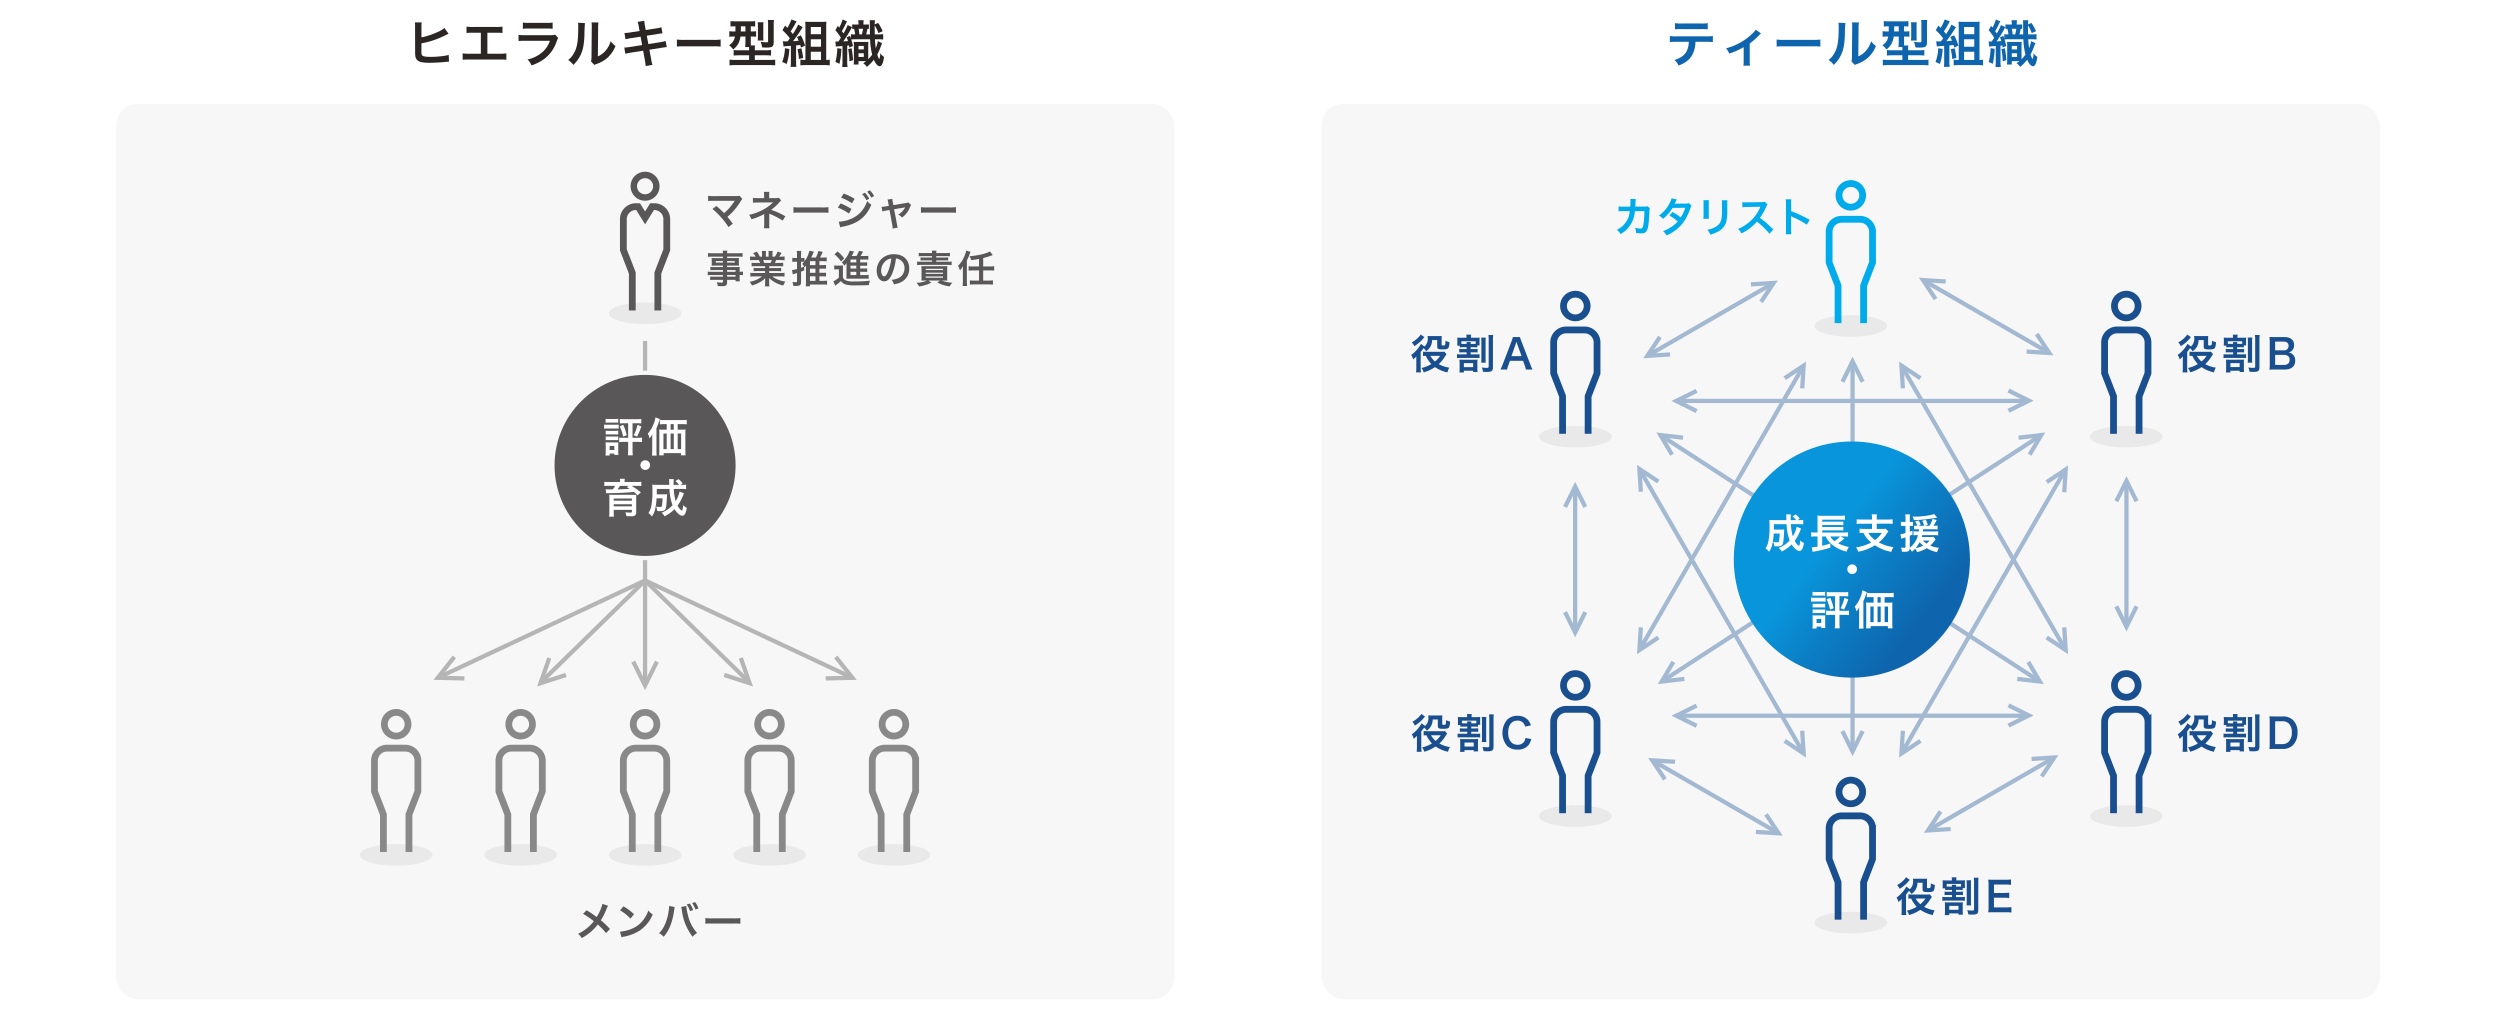 <svg xmlns="http://www.w3.org/2000/svg" xmlns:xlink="http://www.w3.org/1999/xlink" width="980" height="400" viewBox="0 0 980 400"><defs><linearGradient id="名称未設定グラデーション_12" x1="675.364" y1="179.801" x2="754.559" y2="241.735" gradientUnits="userSpaceOnUse"><stop offset="0.525" stop-color="#0995db"/><stop offset="0.735" stop-color="#0b7ec5"/><stop offset="1" stop-color="#0e65ad"/></linearGradient></defs><g id="白背景"><rect width="980" height="400" fill="#fff"/></g><g id="編集用"><rect x="45.514" y="40.703" width="414.781" height="350.994" rx="8.504" fill="#f7f7f8"/><rect x="518.126" y="40.703" width="414.781" height="350.994" rx="8.504" fill="#f7f7f8"/><ellipse cx="252.866" cy="122.835" rx="14.25" ry="4.248" fill="#e9e9ea"/><path d="M280.843,80.765c.848.7,1.329,1.136,1.985,1.776.88.9.88.9.992.993a19.671,19.671,0,0,0,2.1-2.017,21.183,21.183,0,0,0,1.953-2.609,1.123,1.123,0,0,1,.1-.144.411.411,0,0,1,.032-.08c-.16.016-.4.032-.736.032h-7.635a17.362,17.362,0,0,0-2.049.08V76.763a11.676,11.676,0,0,0,2.081.112l8.9-.016a4.2,4.2,0,0,0,1.329-.128L291.007,78a5.012,5.012,0,0,0-.7.945,24.746,24.746,0,0,1-5.17,6.066c.672.769,1.28,1.537,2.113,2.673l-1.681,1.345a26.361,26.361,0,0,0-3.089-4.034,25.845,25.845,0,0,0-3.2-3.089Z" fill="#595757"/><path d="M299.468,89.472a9.648,9.648,0,0,0,.1-1.424V83.87a2.748,2.748,0,0,1-.48.3,25.433,25.433,0,0,1-4.514,1.793,6.6,6.6,0,0,0-.944-1.745,19.88,19.88,0,0,0,4.449-1.489,17.138,17.138,0,0,0,4.962-3.393H302.7c-.1.016-.1.016-5.858.048a11.827,11.827,0,0,0-1.7.08V77.531a8.23,8.23,0,0,0,1.713.144h2.673V76.363a6.619,6.619,0,0,0-.08-1.153H301.6a5.18,5.18,0,0,0-.08,1.121v1.328h2.7a3.376,3.376,0,0,0,1.088-.144l.929,1.089a3.781,3.781,0,0,0-.7.688,20.606,20.606,0,0,1-3.265,2.993,26.107,26.107,0,0,1,5.586,2.513L306.8,86.479a28.494,28.494,0,0,0-4.882-2.561c-.208-.1-.24-.1-.4-.176.016.192.032.64.032.784v3.522a7.172,7.172,0,0,0,.08,1.424Z" fill="#595757"/><path d="M311.034,81.2a15.72,15.72,0,0,0,2.593.112h8.531a15.72,15.72,0,0,0,2.593-.112v2.225a17.573,17.573,0,0,0-2.609-.08h-8.5a17.573,17.573,0,0,0-2.609.08Z" fill="#595757"/><path d="M329.515,79.74a25.266,25.266,0,0,1,4.257,2.177l-.992,1.809a18.551,18.551,0,0,0-4.338-2.337Zm-.721,7.171a14.224,14.224,0,0,0,4.626-1.04,11.014,11.014,0,0,0,6.483-7.059,7.779,7.779,0,0,0,1.664,1.424c-1.984,4.85-5.362,7.475-11.092,8.6a9.536,9.536,0,0,0-1.121.272Zm1.953-11.044a26.373,26.373,0,0,1,4.258,2.064l-1.025,1.761a19.383,19.383,0,0,0-4.273-2.193Zm8.323-.321a10.37,10.37,0,0,1,1.681,2.353l-1.12.593a10.819,10.819,0,0,0-1.681-2.385Zm2.481,1.937a11.826,11.826,0,0,0-1.632-2.321l1.072-.56a9.262,9.262,0,0,1,1.665,2.257Z" fill="#595757"/><path d="M348.187,79.436a5.033,5.033,0,0,0-.3-1.2l1.905-.289a6.284,6.284,0,0,0,.16,1.233l.24,1.232,4.786-.8a4.047,4.047,0,0,0,1.057-.272l1.12,1.008a3.675,3.675,0,0,0-.4.769,9.092,9.092,0,0,1-3.153,4.161,4.522,4.522,0,0,0-1.489-1.136,7.533,7.533,0,0,0,2.721-2.865,4.927,4.927,0,0,1-.592.112l-3.762.624,1.137,5.922a6.122,6.122,0,0,0,.3,1.3l-2,.352a6.672,6.672,0,0,0-.128-1.3L348.7,82.317l-1.377.224a8.227,8.227,0,0,0-1.408.352l-.337-1.824a8.976,8.976,0,0,0,1.521-.144l1.329-.225Z" fill="#595757"/><path d="M361.018,81.2a15.72,15.72,0,0,0,2.593.112h8.531a15.72,15.72,0,0,0,2.593-.112v2.225a17.573,17.573,0,0,0-2.609-.08h-8.5a17.573,17.573,0,0,0-2.609.08Z" fill="#595757"/><ellipse cx="252.866" cy="335.115" rx="14.25" ry="4.248" fill="#e9e9ea"/><circle cx="252.866" cy="283.897" r="4.65" fill="none" stroke="#898989" stroke-miterlimit="10" stroke-width="2.662"/><path d="M247.856,333.98V319.288l-3.5-9.057v-12.04a4.914,4.914,0,0,1,4.914-4.914h7.184a4.914,4.914,0,0,1,4.914,4.914v12.04l-3.5,9.057V333.98" fill="none" stroke="#898989" stroke-miterlimit="10" stroke-width="2.662"/><ellipse cx="204.085" cy="335.115" rx="14.25" ry="4.248" fill="#e9e9ea"/><circle cx="204.085" cy="283.897" r="4.65" fill="none" stroke="#898989" stroke-miterlimit="10" stroke-width="2.662"/><path d="M199.075,333.98V319.288l-3.5-9.057v-12.04a4.914,4.914,0,0,1,4.914-4.914h7.184a4.914,4.914,0,0,1,4.914,4.914v12.04l-3.5,9.057V333.98" fill="none" stroke="#898989" stroke-miterlimit="10" stroke-width="2.662"/><ellipse cx="155.304" cy="335.115" rx="14.25" ry="4.248" fill="#e9e9ea"/><circle cx="155.304" cy="283.897" r="4.65" fill="none" stroke="#898989" stroke-miterlimit="10" stroke-width="2.662"/><path d="M150.294,333.98V319.288l-3.5-9.057v-12.04a4.914,4.914,0,0,1,4.914-4.914H158.9a4.914,4.914,0,0,1,4.914,4.914v12.04l-3.5,9.057V333.98" fill="none" stroke="#898989" stroke-miterlimit="10" stroke-width="2.662"/><ellipse cx="301.647" cy="335.115" rx="14.25" ry="4.248" fill="#e9e9ea"/><circle cx="301.647" cy="283.897" r="4.65" fill="none" stroke="#898989" stroke-miterlimit="10" stroke-width="2.662"/><path d="M306.657,333.98V319.288l3.5-9.057v-12.04a4.914,4.914,0,0,0-4.914-4.914h-7.184a4.914,4.914,0,0,0-4.914,4.914v12.04l3.5,9.057V333.98" fill="none" stroke="#898989" stroke-miterlimit="10" stroke-width="2.662"/><ellipse cx="350.428" cy="335.115" rx="14.25" ry="4.248" fill="#e9e9ea"/><circle cx="350.428" cy="283.897" r="4.65" fill="none" stroke="#898989" stroke-miterlimit="10" stroke-width="2.662"/><path d="M355.438,333.98V319.288l3.5-9.057v-12.04a4.914,4.914,0,0,0-4.914-4.914h-7.184a4.914,4.914,0,0,0-4.914,4.914v12.04l3.5,9.057V333.98" fill="none" stroke="#898989" stroke-miterlimit="10" stroke-width="2.662"/><path d="M561.368,133.305a5.154,5.154,0,0,1-2.32,4.385,4.712,4.712,0,0,0-1.041-1.2c-.3.448-.544.768-.72.992a3.435,3.435,0,0,0-.384.513v5.97a14.814,14.814,0,0,0,.112,2.017h-1.921a16.224,16.224,0,0,0,.1-2.017v-3.409c0-.048,0-.224.016-.449v-.416a7.289,7.289,0,0,1-1.28,1.2,5.016,5.016,0,0,0-.753-1.761,11.99,11.99,0,0,0,3.121-3.169,5.835,5.835,0,0,0,.705-1.169l1.392,1.041a4.039,4.039,0,0,0,1.281-3.426,5.627,5.627,0,0,0-.048-.72c.4.032.656.048,1.248.048h3.106a10.978,10.978,0,0,0,1.184-.048,9.61,9.61,0,0,0-.048,1.136V135.1c0,.257.112.321.592.321.849,0,.865-.064.913-1.873a5.58,5.58,0,0,0,1.568.592,5.568,5.568,0,0,1-.4,2.225c-.256.432-.9.608-2.241.608-1.808,0-2.161-.192-2.161-1.152v-2.513Zm-2.993-1.137-.432.48a13.712,13.712,0,0,1-3.553,3.058,4.635,4.635,0,0,0-.993-1.489,10.212,10.212,0,0,0,2.9-2.273,3.615,3.615,0,0,0,.625-.816Zm8.676,6.675a13.181,13.181,0,0,0-.752,1.12,14.88,14.88,0,0,1-2.3,2.786,12.613,12.613,0,0,0,4.145,1.376,6.5,6.5,0,0,0-.752,1.841,13.286,13.286,0,0,1-4.866-2.065,14.908,14.908,0,0,1-4.45,2.049,4.878,4.878,0,0,0-.864-1.7,12.789,12.789,0,0,0,3.873-1.536,12.024,12.024,0,0,1-2.161-3.218,8.468,8.468,0,0,0-1.1.064v-1.728a7.45,7.45,0,0,0,1.313.08h5.922a4.492,4.492,0,0,0,1.12-.08Zm-6.355.656a7.99,7.99,0,0,0,1.825,2.209,9.758,9.758,0,0,0,2-2.209Z" fill="#1a4f8f"/><path d="M573.67,136.106a9.351,9.351,0,0,0-1.44.08V135.5h-1.009a7.491,7.491,0,0,0,.064-1.153V133.5a8,8,0,0,0-.064-1.169,14.426,14.426,0,0,0,1.633.064h2.017v-.1a5.278,5.278,0,0,0-.08-1.1h1.9a5.113,5.113,0,0,0-.08,1.088v.112h1.632a17.4,17.4,0,0,0,1.777-.064c-.032.352-.048.657-.048,1.153v.8a10.927,10.927,0,0,0,.048,1.121h-.9v.784a9.058,9.058,0,0,0-1.409-.08h-1.232v.72h1.472a9.172,9.172,0,0,0,1.265-.064v1.409a8.462,8.462,0,0,0-1.265-.064h-1.472v.8h2.1a8.116,8.116,0,0,0,1.393-.08v1.553a10.658,10.658,0,0,0-1.393-.064h-6.018a12.065,12.065,0,0,0-1.425.064v-1.553a8.432,8.432,0,0,0,1.425.08h2.353v-.8h-1.6a9.079,9.079,0,0,0-1.3.064v-1.409a9.67,9.67,0,0,0,1.3.064h1.6v-.72Zm4.258,4.9c.544,0,.9-.016,1.265-.048a10.767,10.767,0,0,0-.064,1.408v2.017a8.4,8.4,0,0,0,.08,1.441h-1.745v-.5h-3.618V146H572.07a7.469,7.469,0,0,0,.1-1.425v-2.129a14.375,14.375,0,0,0-.064-1.488c.368.032.784.048,1.36.048Zm-3.009-6.195a3.6,3.6,0,0,0-.08-.72h1.729a3.754,3.754,0,0,0-.08.72h1.232c.32,0,.512,0,.752-.016v-1.024h-5.634v1.024c.288.016.448.016.832.016Zm-1.073,9.092h3.618v-1.553h-3.618Zm8.58-11.573a10.813,10.813,0,0,0-.08,1.665v6.483a10.258,10.258,0,0,0,.08,1.7h-1.809a11.121,11.121,0,0,0,.08-1.712v-6.435a11.033,11.033,0,0,0-.08-1.7Zm2.913-1.008a10.923,10.923,0,0,0-.112,1.937v10.676c0,1.489-.48,1.857-2.417,1.857-.384,0-.656-.016-1.488-.064a5.607,5.607,0,0,0-.449-1.665c.945.1,1.441.144,1.809.144.736,0,.88-.08.88-.5v-10.4a12.766,12.766,0,0,0-.1-1.985Z" fill="#1a4f8f"/><path d="M598.121,144.861a10.759,10.759,0,0,0-.448-1.68l-.64-1.745h-5.122l-.641,1.745a7.98,7.98,0,0,0-.48,1.68h-2.625a17.489,17.489,0,0,0,.848-1.888l3.522-9.236a9.48,9.48,0,0,0,.512-1.617h2.785a10.592,10.592,0,0,0,.544,1.617l3.554,9.236a16.791,16.791,0,0,0,.816,1.888Zm-3.377-10c-.064-.176-.112-.368-.288-.9-.257.752-.257.752-.3.9l-1.665,4.738h3.97Z" fill="#1a4f8f"/><ellipse cx="617.531" cy="171.174" rx="14.25" ry="4.248" fill="#e9e9ea"/><circle cx="617.531" cy="119.956" r="4.65" fill="none" stroke="#1a4f8f" stroke-miterlimit="10" stroke-width="2.662"/><path d="M622.541,170.04V155.348l3.5-9.057V134.25a4.914,4.914,0,0,0-4.914-4.914h-7.184a4.914,4.914,0,0,0-4.914,4.914v12.041l3.5,9.057V170.04" fill="none" stroke="#1a4f8f" stroke-miterlimit="10" stroke-width="2.662"/><path d="M646.754,81.646a2.5,2.5,0,0,0-.176,1.072c-.048,1.809-.224,4.274-.384,5.33-.417,2.769-.977,3.426-2.9,3.426a12.105,12.105,0,0,1-1.984-.177,4.836,4.836,0,0,0-.368-2.048,8.3,8.3,0,0,0,2.112.368c.689,0,.929-.352,1.185-1.745a35.938,35.938,0,0,0,.352-5.122l-3.729.016a11.072,11.072,0,0,1-5.6,9.012,6.3,6.3,0,0,0-1.44-1.7,9.006,9.006,0,0,0,4.161-4.034,8.188,8.188,0,0,0,.817-2.785c.032-.224.064-.384.08-.5l-2.657.016a11.37,11.37,0,0,0-1.729.08l-.016-1.969a9.183,9.183,0,0,0,1.777.128l2.8-.016c.048-.608.08-1.536.08-2v-.4a3.106,3.106,0,0,0-.048-.624l2.145.048a4.65,4.65,0,0,0-.065.5c0,.1-.015.192-.015.3-.032.337-.032.337-.064,1.169-.016.352-.016.5-.065,1.008l3.554-.016a3.237,3.237,0,0,0,1.265-.144Z" fill="#00abeb"/><path d="M663.106,80.685a2.865,2.865,0,0,0-.5,1.073,26.766,26.766,0,0,1-2.049,4.4,15.632,15.632,0,0,1-7.3,6.115,5.072,5.072,0,0,0-1.328-1.649,16.165,16.165,0,0,0,3.121-1.6A11.65,11.65,0,0,0,657.68,86.8a18.076,18.076,0,0,0-3.281-2.289l1.216-1.425a20.85,20.85,0,0,1,3.218,2.145,15.294,15.294,0,0,0,1.792-3.777l-4.978.047a16.549,16.549,0,0,1-3.745,4.306,5.084,5.084,0,0,0-1.6-1.28,13.768,13.768,0,0,0,4.018-4.562,9.777,9.777,0,0,0,.928-2.225l2.081.464a8.43,8.43,0,0,0-.48.9,7.83,7.83,0,0,1-.385.769c.256-.032.256-.032,4.162-.064a4.207,4.207,0,0,0,1.409-.192Z" fill="#00abeb"/><path d="M669.9,78.492a8.146,8.146,0,0,0-.064,1.441v4.418a7.723,7.723,0,0,0,.064,1.408H667.71a11.539,11.539,0,0,0,.08-1.44v-4.4a10.109,10.109,0,0,0-.064-1.441Zm7.267.016A7.52,7.52,0,0,0,677.09,80v2.161a18.95,18.95,0,0,1-.417,4.85,6.128,6.128,0,0,1-3.153,3.729A13.54,13.54,0,0,1,670.4,91.97a5.449,5.449,0,0,0-1.121-1.905,8.625,8.625,0,0,0,3.458-1.281c1.5-.992,2.033-1.968,2.209-4.081.064-.688.08-1.393.08-2.673v-2a8.439,8.439,0,0,0-.08-1.521Z" fill="#00abeb"/><path d="M693.634,91.634a30.7,30.7,0,0,0-4.914-4.754,19.017,19.017,0,0,1-6.1,4.626,6.412,6.412,0,0,0-1.3-1.777,13.226,13.226,0,0,0,3.2-1.761,15.438,15.438,0,0,0,5.378-6.514l.176-.417c-.256.016-.256.016-5.3.1a12.613,12.613,0,0,0-1.745.128l-.064-2.048a7.007,7.007,0,0,0,1.409.1h.384l5.634-.08a3.466,3.466,0,0,0,1.424-.176l1.057,1.088a3.077,3.077,0,0,0-.512.864,21.183,21.183,0,0,1-2.5,4.418,24.9,24.9,0,0,1,2.961,2.321c.4.352.4.352,2.337,2.225Z" fill="#00abeb"/><path d="M700,91.826a10.811,10.811,0,0,0,.1-1.793V79.773a10.438,10.438,0,0,0-.1-1.633h2.192a10.733,10.733,0,0,0-.064,1.681V82.8a47.041,47.041,0,0,1,7.267,3.377l-1.12,1.889a37.883,37.883,0,0,0-5.666-3.057,5.121,5.121,0,0,1-.545-.272,8.272,8.272,0,0,1,.064,1.088v4.226a17.624,17.624,0,0,0,.064,1.777Z" fill="#00abeb"/><ellipse cx="725.518" cy="127.797" rx="14.25" ry="4.248" fill="#e9e9ea"/><circle cx="725.518" cy="76.579" r="4.65" fill="none" stroke="#00abeb" stroke-miterlimit="10" stroke-width="2.662"/><path d="M730.528,126.662V111.971l3.5-9.057V90.873a4.914,4.914,0,0,0-4.914-4.914h-7.184a4.914,4.914,0,0,0-4.914,4.914v12.041l3.5,9.057v14.691" fill="none" stroke="#00abeb" stroke-miterlimit="10" stroke-width="2.662"/><path d="M861.841,133.305a5.151,5.151,0,0,1-2.321,4.385,4.673,4.673,0,0,0-1.041-1.2c-.3.448-.544.768-.72.992a3.435,3.435,0,0,0-.384.513v5.97a14.814,14.814,0,0,0,.112,2.017h-1.921a16.224,16.224,0,0,0,.1-2.017v-3.409c0-.048,0-.224.016-.449v-.416a7.289,7.289,0,0,1-1.28,1.2,5.015,5.015,0,0,0-.752-1.761,12.02,12.02,0,0,0,3.121-3.169,5.87,5.87,0,0,0,.7-1.169l1.393,1.041a4.042,4.042,0,0,0,1.28-3.426,5.627,5.627,0,0,0-.048-.72c.4.032.656.048,1.249.048h3.105a11.012,11.012,0,0,0,1.185-.048,9.559,9.559,0,0,0-.049,1.136V135.1c0,.257.112.321.593.321.848,0,.864-.064.912-1.873a5.573,5.573,0,0,0,1.569.592,5.568,5.568,0,0,1-.4,2.225c-.257.432-.9.608-2.241.608-1.809,0-2.161-.192-2.161-1.152v-2.513Zm-2.993-1.137-.432.48a13.716,13.716,0,0,1-3.554,3.058,4.633,4.633,0,0,0-.992-1.489,10.226,10.226,0,0,0,2.9-2.273,3.633,3.633,0,0,0,.624-.816Zm8.675,6.675a13.181,13.181,0,0,0-.752,1.12,14.842,14.842,0,0,1-2.3,2.786,12.612,12.612,0,0,0,4.146,1.376,6.5,6.5,0,0,0-.753,1.841,13.294,13.294,0,0,1-4.866-2.065,14.9,14.9,0,0,1-4.449,2.049,4.882,4.882,0,0,0-.865-1.7,12.805,12.805,0,0,0,3.874-1.536,12,12,0,0,1-2.161-3.218,8.468,8.468,0,0,0-1.1.064v-1.728a7.437,7.437,0,0,0,1.312.08h5.922a4.5,4.5,0,0,0,1.121-.08Zm-6.354.656a7.971,7.971,0,0,0,1.824,2.209,9.735,9.735,0,0,0,2-2.209Z" fill="#1a4f8f"/><path d="M874.143,136.106a9.372,9.372,0,0,0-1.441.08V135.5h-1.008a7.62,7.62,0,0,0,.064-1.153V133.5a8.14,8.14,0,0,0-.064-1.169,14.4,14.4,0,0,0,1.633.064h2.016v-.1a5.278,5.278,0,0,0-.08-1.1h1.9a5.113,5.113,0,0,0-.08,1.088v.112h1.633a17.423,17.423,0,0,0,1.777-.064c-.032.352-.049.657-.049,1.153v.8a10.891,10.891,0,0,0,.049,1.121h-.9v.784a9.036,9.036,0,0,0-1.408-.08H876.96v.72h1.473a9.156,9.156,0,0,0,1.264-.064v1.409a8.447,8.447,0,0,0-1.264-.064H876.96v.8h2.1a8.11,8.11,0,0,0,1.392-.08v1.553a10.65,10.65,0,0,0-1.392-.064h-6.019a12.036,12.036,0,0,0-1.424.064v-1.553a8.411,8.411,0,0,0,1.424.08h2.353v-.8h-1.6a9.1,9.1,0,0,0-1.3.064v-1.409a9.686,9.686,0,0,0,1.3.064h1.6v-.72ZM878.4,141c.544,0,.9-.016,1.264-.048a10.767,10.767,0,0,0-.064,1.408v2.017a8.4,8.4,0,0,0,.08,1.441h-1.744v-.5h-3.618V146h-1.777a7.469,7.469,0,0,0,.1-1.425v-2.129a14.375,14.375,0,0,0-.064-1.488c.368.032.785.048,1.361.048Zm-3.01-6.195a3.6,3.6,0,0,0-.08-.72h1.729a3.754,3.754,0,0,0-.08.72h1.233c.32,0,.512,0,.752-.016v-1.024h-5.634v1.024c.288.016.448.016.832.016Zm-1.072,9.092h3.618v-1.553h-3.618Zm8.579-11.573a10.813,10.813,0,0,0-.08,1.665v6.483a10.258,10.258,0,0,0,.08,1.7H881.09a11.121,11.121,0,0,0,.08-1.712v-6.435a11.033,11.033,0,0,0-.08-1.7Zm2.914-1.008a10.9,10.9,0,0,0-.113,1.937v10.676c0,1.489-.48,1.857-2.417,1.857-.384,0-.656-.016-1.488-.064a5.638,5.638,0,0,0-.448-1.665c.944.1,1.44.144,1.809.144.736,0,.88-.08.88-.5v-10.4a12.613,12.613,0,0,0-.1-1.985Z" fill="#1a4f8f"/><path d="M891.647,144.861c-.929,0-1.393.016-2.049.048a11.419,11.419,0,0,0,.144-2.16v-8.692a15.28,15.28,0,0,0-.128-1.969c.672.032.928.032,2.017.032h3.777c2.481,0,3.874,1.121,3.874,3.121a2.86,2.86,0,0,1-.9,2.257,2.7,2.7,0,0,1-1.264.673,2.938,2.938,0,0,1,1.617.736,3.161,3.161,0,0,1,.992,2.449c0,2.241-1.489,3.5-4.146,3.5Zm3.537-7.523a1.7,1.7,0,0,0,1.937-1.744,1.63,1.63,0,0,0-.416-1.185,2.272,2.272,0,0,0-1.537-.5h-3.313v3.425Zm-3.329,5.715H895.3c1.425,0,2.225-.7,2.225-2a1.736,1.736,0,0,0-.512-1.393,2.617,2.617,0,0,0-1.745-.544h-3.409Z" fill="#1a4f8f"/><ellipse cx="833.505" cy="171.174" rx="14.25" ry="4.248" fill="#e9e9ea"/><circle cx="833.505" cy="119.956" r="4.65" fill="none" stroke="#1a4f8f" stroke-miterlimit="10" stroke-width="2.662"/><path d="M838.515,170.04V155.348l3.5-9.057V134.25a4.914,4.914,0,0,0-4.914-4.914h-7.184A4.914,4.914,0,0,0,825,134.25v12.041l3.5,9.057V170.04" fill="none" stroke="#1a4f8f" stroke-miterlimit="10" stroke-width="2.662"/><path d="M861.841,282.03a5.155,5.155,0,0,1-2.321,4.386,4.661,4.661,0,0,0-1.041-1.2c-.3.448-.544.768-.72.993a3.389,3.389,0,0,0-.384.512v5.97a14.8,14.8,0,0,0,.112,2.017h-1.921a16.224,16.224,0,0,0,.1-2.017v-3.409c0-.048,0-.224.016-.448v-.417a7.252,7.252,0,0,1-1.28,1.2,5.015,5.015,0,0,0-.752-1.761,12.005,12.005,0,0,0,3.121-3.169,5.87,5.87,0,0,0,.7-1.169l1.393,1.041a4.042,4.042,0,0,0,1.28-3.426,5.627,5.627,0,0,0-.048-.72c.4.032.656.048,1.249.048h3.105a11.012,11.012,0,0,0,1.185-.048,9.567,9.567,0,0,0-.049,1.137v2.273c0,.256.112.32.593.32.848,0,.864-.064.912-1.873a5.573,5.573,0,0,0,1.569.592,5.568,5.568,0,0,1-.4,2.225c-.257.432-.9.608-2.241.608-1.809,0-2.161-.192-2.161-1.152V282.03Zm-2.993-1.137-.432.481a13.73,13.73,0,0,1-3.554,3.057,4.633,4.633,0,0,0-.992-1.489,10.226,10.226,0,0,0,2.9-2.273,3.633,3.633,0,0,0,.624-.816Zm8.675,6.675a13.091,13.091,0,0,0-.752,1.121,14.866,14.866,0,0,1-2.3,2.785,12.612,12.612,0,0,0,4.146,1.376,6.5,6.5,0,0,0-.753,1.841,13.277,13.277,0,0,1-4.866-2.065,14.9,14.9,0,0,1-4.449,2.049,4.89,4.89,0,0,0-.865-1.7,12.805,12.805,0,0,0,3.874-1.536,12,12,0,0,1-2.161-3.218,8.468,8.468,0,0,0-1.1.064V286.56a7.437,7.437,0,0,0,1.312.08h5.922a4.5,4.5,0,0,0,1.121-.08Zm-6.354.656a7.971,7.971,0,0,0,1.824,2.209,9.735,9.735,0,0,0,2-2.209Z" fill="#1a4f8f"/><path d="M874.143,284.831a9.372,9.372,0,0,0-1.441.08v-.688h-1.008a7.62,7.62,0,0,0,.064-1.153v-.848a8.14,8.14,0,0,0-.064-1.169,14.4,14.4,0,0,0,1.633.064h2.016v-.1a5.278,5.278,0,0,0-.08-1.1h1.9a5.113,5.113,0,0,0-.08,1.088v.112h1.633a17.423,17.423,0,0,0,1.777-.064c-.032.353-.049.657-.049,1.153v.8a10.878,10.878,0,0,0,.049,1.121h-.9v.784a9.036,9.036,0,0,0-1.408-.08H876.96v.72h1.473a9.156,9.156,0,0,0,1.264-.064V286.9a8.447,8.447,0,0,0-1.264-.064H876.96v.8h2.1a8.11,8.11,0,0,0,1.392-.08v1.553a10.65,10.65,0,0,0-1.392-.064h-6.019a12.036,12.036,0,0,0-1.424.064v-1.553a8.411,8.411,0,0,0,1.424.08h2.353v-.8h-1.6a9.1,9.1,0,0,0-1.3.064v-1.409a9.686,9.686,0,0,0,1.3.064h1.6v-.72Zm4.258,4.9c.544,0,.9-.016,1.264-.048a10.775,10.775,0,0,0-.064,1.409v2.016a8.4,8.4,0,0,0,.08,1.441h-1.744v-.5h-3.618v.672h-1.777a7.469,7.469,0,0,0,.1-1.425V291.17a14.382,14.382,0,0,0-.064-1.489c.368.032.785.048,1.361.048Zm-3.01-6.195a3.6,3.6,0,0,0-.08-.72h1.729a3.754,3.754,0,0,0-.08.72h1.233c.32,0,.512,0,.752-.016v-1.024h-5.634v1.024c.288.016.448.016.832.016Zm-1.072,9.092h3.618v-1.552h-3.618Zm8.579-11.573a10.813,10.813,0,0,0-.08,1.665V289.2a10.258,10.258,0,0,0,.08,1.7H881.09a11.121,11.121,0,0,0,.08-1.712V282.75a11.033,11.033,0,0,0-.08-1.7Zm2.914-1.008a10.9,10.9,0,0,0-.113,1.937v10.676c0,1.489-.48,1.857-2.417,1.857-.384,0-.656-.016-1.488-.064a5.638,5.638,0,0,0-.448-1.665c.944.1,1.44.144,1.809.144.736,0,.88-.08.88-.5v-10.4a12.613,12.613,0,0,0-.1-1.985Z" fill="#1a4f8f"/><path d="M889.726,282.878a13.434,13.434,0,0,0-.128-2.081c.64.032,1.024.048,2.033.048h2.9a5.71,5.71,0,0,1,4.322,1.409,6.443,6.443,0,0,1,1.776,4.85,6.74,6.74,0,0,1-1.888,5.09,5.684,5.684,0,0,1-4.194,1.392h-2.913c-.977,0-1.377.017-2.033.049a12.963,12.963,0,0,0,.128-2.113Zm4.674,8.82a3.522,3.522,0,0,0,2.833-1.025,5.081,5.081,0,0,0,1.168-3.553,4.768,4.768,0,0,0-1.1-3.426,3.593,3.593,0,0,0-2.881-.96h-2.561V291.7Z" fill="#1a4f8f"/><ellipse cx="833.505" cy="319.9" rx="14.25" ry="4.248" fill="#e9e9ea"/><circle cx="833.505" cy="268.681" r="4.65" fill="none" stroke="#1a4f8f" stroke-miterlimit="10" stroke-width="2.662"/><path d="M838.515,318.765V304.073l3.5-9.057v-12.04a4.914,4.914,0,0,0-4.914-4.914h-7.184A4.914,4.914,0,0,0,825,282.976v12.04l3.5,9.057v14.692" fill="none" stroke="#1a4f8f" stroke-miterlimit="10" stroke-width="2.662"/><path d="M751.629,346.042a5.161,5.161,0,0,1-2.321,4.386,4.712,4.712,0,0,0-1.041-1.2c-.3.448-.544.768-.72.992a3.389,3.389,0,0,0-.384.512V356.7a14.8,14.8,0,0,0,.112,2.016h-1.921a16.206,16.206,0,0,0,.1-2.016v-3.41c0-.048,0-.224.016-.448v-.416a7.288,7.288,0,0,1-1.28,1.2,5.011,5.011,0,0,0-.753-1.76,12,12,0,0,0,3.121-3.17,5.86,5.86,0,0,0,.705-1.168l1.392,1.04a4.036,4.036,0,0,0,1.281-3.425,5.627,5.627,0,0,0-.048-.72c.4.032.656.048,1.248.048h3.106a10.978,10.978,0,0,0,1.184-.048,9.61,9.61,0,0,0-.048,1.136v2.273c0,.256.112.32.592.32.849,0,.865-.064.913-1.873a5.557,5.557,0,0,0,1.568.593,5.577,5.577,0,0,1-.4,2.225c-.256.432-.9.608-2.241.608-1.808,0-2.161-.192-2.161-1.153v-2.513Zm-2.994-1.136-.432.48a13.688,13.688,0,0,1-3.553,3.057,4.641,4.641,0,0,0-.993-1.488,10.248,10.248,0,0,0,2.9-2.273,3.614,3.614,0,0,0,.625-.817Zm8.676,6.675a13.181,13.181,0,0,0-.752,1.12,14.873,14.873,0,0,1-2.3,2.785,12.636,12.636,0,0,0,4.145,1.377,6.5,6.5,0,0,0-.752,1.84,13.285,13.285,0,0,1-4.866-2.064,14.907,14.907,0,0,1-4.45,2.048,4.874,4.874,0,0,0-.864-1.7,12.815,12.815,0,0,0,3.873-1.537,12.017,12.017,0,0,1-2.161-3.217,8.468,8.468,0,0,0-1.1.064v-1.729a7.443,7.443,0,0,0,1.313.08h5.922a4.492,4.492,0,0,0,1.12-.08Zm-6.355.656a8.02,8.02,0,0,0,1.825,2.209,9.8,9.8,0,0,0,2-2.209Z" fill="#1a4f8f"/><path d="M763.93,348.843a9.351,9.351,0,0,0-1.44.08v-.688h-1.009a7.458,7.458,0,0,0,.065-1.152v-.849a7.958,7.958,0,0,0-.065-1.168,14.426,14.426,0,0,0,1.633.064h2.017v-.1a5.294,5.294,0,0,0-.08-1.105h1.9a5.129,5.129,0,0,0-.08,1.089v.112h1.632a17.4,17.4,0,0,0,1.777-.064c-.032.352-.048.656-.048,1.152v.8a10.892,10.892,0,0,0,.048,1.12h-.9v.784a9.058,9.058,0,0,0-1.409-.08h-1.232v.721h1.472a9.172,9.172,0,0,0,1.265-.064v1.408a8.462,8.462,0,0,0-1.265-.064h-1.472v.8h2.1a8,8,0,0,0,1.393-.081v1.553a10.658,10.658,0,0,0-1.393-.064h-6.018a12.065,12.065,0,0,0-1.425.064v-1.553a8.309,8.309,0,0,0,1.425.081h2.353v-.8h-1.6a9.079,9.079,0,0,0-1.3.064V349.5a9.67,9.67,0,0,0,1.3.064h1.6v-.721Zm4.258,4.9c.544,0,.9-.016,1.265-.048a10.794,10.794,0,0,0-.064,1.409v2.017a8.392,8.392,0,0,0,.08,1.44h-1.745v-.5h-3.617v.672H762.33a7.464,7.464,0,0,0,.1-1.424v-2.129a14.407,14.407,0,0,0-.064-1.489c.368.032.784.048,1.36.048Zm-3.009-6.194a3.6,3.6,0,0,0-.08-.72h1.729a3.754,3.754,0,0,0-.08.72h1.232c.32,0,.512,0,.752-.016v-1.025H763.1v1.025c.288.016.448.016.832.016Zm-1.072,9.092h3.617v-1.553h-3.617Zm8.579-11.573a10.8,10.8,0,0,0-.08,1.665v6.482a10.265,10.265,0,0,0,.08,1.7h-1.809a11.128,11.128,0,0,0,.08-1.713v-6.434a11.017,11.017,0,0,0-.08-1.7Zm2.913-1.008a10.917,10.917,0,0,0-.112,1.936v10.677c0,1.488-.48,1.856-2.417,1.856-.384,0-.656-.016-1.488-.064a5.6,5.6,0,0,0-.449-1.664c.945.1,1.441.144,1.809.144.736,0,.881-.08.881-.5V346.042a12.731,12.731,0,0,0-.1-1.984Z" fill="#1a4f8f"/><path d="M788.477,357.711a13.762,13.762,0,0,0-2.065-.112h-4.994c-.96,0-1.392.016-2.033.048a12.948,12.948,0,0,0,.128-2.113v-8.659a14.16,14.16,0,0,0-.128-2.065c.641.032,1.057.048,2.033.048h4.834a17.112,17.112,0,0,0,2.065-.112v2.113a14.335,14.335,0,0,0-2.065-.112h-4.61v3.3h3.89a16.68,16.68,0,0,0,2.081-.112v2.1a12.551,12.551,0,0,0-2.081-.112h-3.906v3.777h4.8a15.308,15.308,0,0,0,2.049-.112Z" fill="#1a4f8f"/><ellipse cx="725.518" cy="361.655" rx="14.25" ry="4.248" fill="#e9e9ea"/><circle cx="725.518" cy="310.436" r="4.65" fill="none" stroke="#1a4f8f" stroke-miterlimit="10" stroke-width="2.662"/><path d="M730.528,360.52V345.828l3.5-9.057v-12.04a4.914,4.914,0,0,0-4.914-4.914h-7.184a4.914,4.914,0,0,0-4.914,4.914v12.04l3.5,9.057V360.52" fill="none" stroke="#1a4f8f" stroke-miterlimit="10" stroke-width="2.662"/><path d="M561.609,282.03a5.161,5.161,0,0,1-2.321,4.386,4.7,4.7,0,0,0-1.041-1.2c-.3.448-.544.768-.72.993a3.389,3.389,0,0,0-.384.512v5.97a14.8,14.8,0,0,0,.112,2.017h-1.921a16.224,16.224,0,0,0,.1-2.017v-3.409c0-.048,0-.224.016-.448v-.417a7.252,7.252,0,0,1-1.28,1.2,5.035,5.035,0,0,0-.753-1.761,11.975,11.975,0,0,0,3.121-3.169,5.835,5.835,0,0,0,.705-1.169l1.392,1.041a4.039,4.039,0,0,0,1.281-3.426,5.627,5.627,0,0,0-.048-.72c.4.032.656.048,1.248.048h3.106a10.978,10.978,0,0,0,1.184-.048,9.618,9.618,0,0,0-.048,1.137v2.273c0,.256.112.32.592.32.849,0,.865-.064.913-1.873a5.58,5.58,0,0,0,1.568.592,5.568,5.568,0,0,1-.4,2.225c-.256.432-.9.608-2.241.608-1.808,0-2.161-.192-2.161-1.152V282.03Zm-2.994-1.137-.432.481a13.727,13.727,0,0,1-3.553,3.057,4.635,4.635,0,0,0-.993-1.489,10.212,10.212,0,0,0,2.9-2.273,3.615,3.615,0,0,0,.625-.816Zm8.676,6.675a13.091,13.091,0,0,0-.752,1.121,14.9,14.9,0,0,1-2.3,2.785,12.613,12.613,0,0,0,4.145,1.376,6.5,6.5,0,0,0-.752,1.841,13.27,13.27,0,0,1-4.866-2.065,14.908,14.908,0,0,1-4.45,2.049,4.887,4.887,0,0,0-.864-1.7,12.789,12.789,0,0,0,3.873-1.536,12.024,12.024,0,0,1-2.161-3.218,8.468,8.468,0,0,0-1.1.064V286.56a7.443,7.443,0,0,0,1.313.08h5.922a4.492,4.492,0,0,0,1.12-.08Zm-6.355.656a7.99,7.99,0,0,0,1.825,2.209,9.758,9.758,0,0,0,2-2.209Z" fill="#1a4f8f"/><path d="M573.91,284.831a9.351,9.351,0,0,0-1.44.08v-.688h-1.009a7.473,7.473,0,0,0,.065-1.153v-.848a7.982,7.982,0,0,0-.065-1.169,14.426,14.426,0,0,0,1.633.064h2.017v-.1a5.278,5.278,0,0,0-.08-1.1h1.905a5.113,5.113,0,0,0-.08,1.088v.112h1.632a17.4,17.4,0,0,0,1.777-.064c-.032.353-.048.657-.048,1.153v.8a10.913,10.913,0,0,0,.048,1.121h-.9v.784a9.058,9.058,0,0,0-1.409-.08h-1.232v.72H578.2a9.172,9.172,0,0,0,1.265-.064V286.9a8.462,8.462,0,0,0-1.265-.064h-1.472v.8h2.1a8.116,8.116,0,0,0,1.393-.08v1.553a10.658,10.658,0,0,0-1.393-.064h-6.018a12.054,12.054,0,0,0-1.425.064v-1.553a8.432,8.432,0,0,0,1.425.08h2.353v-.8h-1.6a9.079,9.079,0,0,0-1.3.064v-1.409a9.67,9.67,0,0,0,1.3.064h1.6v-.72Zm4.258,4.9c.544,0,.9-.016,1.265-.048a10.775,10.775,0,0,0-.064,1.409v2.016a8.4,8.4,0,0,0,.08,1.441H577.7v-.5h-3.617v.672H572.31a7.469,7.469,0,0,0,.1-1.425V291.17a14.382,14.382,0,0,0-.064-1.489c.368.032.784.048,1.36.048Zm-3.009-6.195a3.6,3.6,0,0,0-.08-.72h1.729a3.754,3.754,0,0,0-.08.72h1.232c.32,0,.512,0,.752-.016v-1.024h-5.634v1.024c.288.016.448.016.832.016Zm-1.072,9.092H577.7v-1.552h-3.617Zm8.579-11.573a10.813,10.813,0,0,0-.08,1.665V289.2a10.258,10.258,0,0,0,.08,1.7h-1.809a11.121,11.121,0,0,0,.08-1.712V282.75a11.033,11.033,0,0,0-.08-1.7Zm2.913-1.008a10.923,10.923,0,0,0-.112,1.937v10.676c0,1.489-.48,1.857-2.417,1.857-.384,0-.656-.016-1.488-.064a5.607,5.607,0,0,0-.449-1.665c.945.1,1.441.144,1.809.144.736,0,.88-.08.88-.5v-10.4a12.766,12.766,0,0,0-.1-1.985Z" fill="#1a4f8f"/><path d="M600.25,289.7a6.1,6.1,0,0,1-1.073,2.4,5.449,5.449,0,0,1-4.369,1.745,5.507,5.507,0,0,1-4.114-1.537,8.091,8.091,0,0,1,.128-10.2,5.559,5.559,0,0,1,4-1.521,5.649,5.649,0,0,1,3.073.769,4.912,4.912,0,0,1,1.7,1.744,5.645,5.645,0,0,1,.5,1.233l-2.225.512a3.345,3.345,0,0,0-.688-1.377,2.9,2.9,0,0,0-2.337-.992c-2.273,0-3.65,1.777-3.65,4.722,0,2.929,1.409,4.754,3.65,4.754a3.057,3.057,0,0,0,2.593-1.185,3.268,3.268,0,0,0,.528-1.472Z" fill="#1a4f8f"/><ellipse cx="617.531" cy="319.9" rx="14.25" ry="4.248" fill="#e9e9ea"/><circle cx="617.531" cy="268.681" r="4.65" fill="none" stroke="#1a4f8f" stroke-miterlimit="10" stroke-width="2.662"/><path d="M622.541,318.765V304.073l3.5-9.057v-12.04a4.914,4.914,0,0,0-4.914-4.914h-7.184a4.914,4.914,0,0,0-4.914,4.914v12.04l3.5,9.057v14.692" fill="none" stroke="#1a4f8f" stroke-miterlimit="10" stroke-width="2.662"/><circle cx="252.868" cy="73.001" r="4.429" fill="none" stroke="#595757" stroke-miterlimit="10" stroke-width="2.535"/><line x1="252.866" y1="133.642" x2="252.866" y2="268.7" fill="none" stroke="#b5b5b6" stroke-miterlimit="10" stroke-width="1.668"/><polyline points="248.216 259.336 252.866 268.7 257.516 259.336" fill="none" stroke="#b5b5b6" stroke-miterlimit="10" stroke-width="1.668"/><line x1="252.866" y1="227.552" x2="211.885" y2="267.63" fill="none" stroke="#b5b5b6" stroke-miterlimit="10" stroke-width="1.668"/><polyline points="215.329 257.932 211.885 267.804 221.831 264.581" fill="none" stroke="#b5b5b6" stroke-miterlimit="10" stroke-width="1.668"/><line x1="252.866" y1="227.552" x2="171.596" y2="265.7" fill="none" stroke="#b5b5b6" stroke-miterlimit="10" stroke-width="1.668"/><polyline points="178.097 257.511 171.596 265.7 182.049 265.93" fill="none" stroke="#b5b5b6" stroke-miterlimit="10" stroke-width="1.668"/><line x1="252.866" y1="227.552" x2="293.847" y2="267.63" fill="none" stroke="#b5b5b6" stroke-miterlimit="10" stroke-width="1.668"/><polyline points="290.403 257.932 293.847 267.804 283.901 264.581" fill="none" stroke="#b5b5b6" stroke-miterlimit="10" stroke-width="1.668"/><line x1="252.866" y1="227.552" x2="334.136" y2="265.7" fill="none" stroke="#b5b5b6" stroke-miterlimit="10" stroke-width="1.668"/><polyline points="327.635 257.511 334.136 265.7 323.683 265.93" fill="none" stroke="#b5b5b6" stroke-miterlimit="10" stroke-width="1.668"/><path d="M257.876,121.7V107.008l3.5-9.057V85.911A4.914,4.914,0,0,0,256.458,81h-.849l-2.743,4.412L250.123,81h-.849a4.914,4.914,0,0,0-4.914,4.914v12.04l3.5,9.057V121.7" fill="none" stroke="#595757" stroke-miterlimit="10" stroke-width="2.662"/><path d="M283.4,105.877H279.84a12.459,12.459,0,0,0-1.38.06v-1.3a11.227,11.227,0,0,0,1.41.06H283.4v-.57h-3.18c-.54,0-.915.015-1.26.045.03-.315.045-.63.045-1v-.99c0-.42-.015-.69-.045-1.05.39.03.705.045,1.275.045H283.4v-.57h-4.11a14.465,14.465,0,0,0-1.755.09V99.2a13.914,13.914,0,0,0,1.845.09h4.02a5.543,5.543,0,0,0-.09-1.02h1.815a4.238,4.238,0,0,0-.105,1.02h4.214a14.07,14.07,0,0,0,1.845-.09v1.485a14.465,14.465,0,0,0-1.755-.09h-4.3v.57h3.39c.569,0,.9-.015,1.259-.045a10.211,10.211,0,0,0-.045,1.05v.99a9.479,9.479,0,0,0,.045,1c-.33-.03-.72-.045-1.2-.045h-3.449v.57h3.36c.884,0,1.184-.015,1.6-.045a10.15,10.15,0,0,0-.045,1.365v.525a8.475,8.475,0,0,0,1.3-.075v1.425a8.912,8.912,0,0,0-1.3-.075v.87a11.278,11.278,0,0,0,.075,1.62h-1.68v-.585h-3.314v.84c0,1.35-.375,1.635-2.2,1.635-.36,0-.96-.03-1.44-.06a4.269,4.269,0,0,0-.465-1.485,17.011,17.011,0,0,0,1.905.135c.465,0,.585-.075.585-.345v-.72H279.87a10.224,10.224,0,0,0-1.485.075V108.4a10.894,10.894,0,0,0,1.425.06H283.4v-.645H279.09a10.743,10.743,0,0,0-1.65.075v-1.425a10.29,10.29,0,0,0,1.62.075H283.4Zm-2.805-3.54v.615H283.4v-.615Zm4.425.615h3.015v-.615h-3.015Zm3.314,3.585v-.66h-3.314v.66Zm-3.314,1.92h3.314v-.645h-3.314Z" fill="#595757"/><path d="M296.175,104.347a11.142,11.142,0,0,0-1.545.075V103a13.624,13.624,0,0,0,1.545.06h1.815c-.225-.48-.39-.825-.555-1.11h-1.62c-.735,0-1.305.03-1.785.075v-1.5a12.711,12.711,0,0,0,1.71.09h.48a6.34,6.34,0,0,0-1.02-1.395l1.5-.57a10.6,10.6,0,0,1,1.155,1.965h.855V99.547a8.343,8.343,0,0,0-.075-1.17h1.635a10.1,10.1,0,0,0-.045,1.11v1.125h1.065V99.487a10.683,10.683,0,0,0-.045-1.11h1.635a7.876,7.876,0,0,0-.075,1.17v1.065h.945a8,8,0,0,0,1.079-2.01l1.545.57c-.36.6-.6.975-.93,1.44h.42a12.163,12.163,0,0,0,1.7-.09v1.5c-.465-.045-1.05-.075-1.785-.075h-1.5c-.286.6-.345.735-.556,1.11h1.74A13.794,13.794,0,0,0,307,103v1.425a11.011,11.011,0,0,0-1.545-.075h-3.914v.72h3.134a10.882,10.882,0,0,0,1.545-.075v1.35a11.011,11.011,0,0,0-1.545-.075h-3.134v.75h4.184a13.249,13.249,0,0,0,1.815-.09v1.5a16.2,16.2,0,0,0-1.8-.09H302.73a7.77,7.77,0,0,0,2.04,1.2,12.852,12.852,0,0,0,3.119.855,5.94,5.94,0,0,0-.855,1.53,11.705,11.705,0,0,1-5.564-2.97,10.268,10.268,0,0,1,.045,1.065v.735a8.534,8.534,0,0,0,.105,1.515h-1.77a11.2,11.2,0,0,0,.09-1.53v-.72a10.1,10.1,0,0,1,.045-1.02,8.343,8.343,0,0,1-2.16,1.65,14.512,14.512,0,0,1-3.06,1.26,6.139,6.139,0,0,0-.915-1.44,10.783,10.783,0,0,0,4.9-2.13h-2.79a16.489,16.489,0,0,0-1.815.09v-1.5a13.924,13.924,0,0,0,1.8.09h3.975v-.75h-2.97a10.779,10.779,0,0,0-1.53.075v-1.35a10.651,10.651,0,0,0,1.53.075h2.97v-.72Zm5.88-1.29a8.748,8.748,0,0,0,.5-1.11h-3.42a9.574,9.574,0,0,1,.45,1.11Z" fill="#595757"/><path d="M321.209,110.092h1.41a12.492,12.492,0,0,0,1.6-.075v1.59a16.428,16.428,0,0,0-1.665-.075h-5.054v.7h-1.65a11.144,11.144,0,0,0,.09-1.575v-5.97c0-.27,0-.345.015-.555-.195.225-.3.345-.585.645-.075-.12-.075-.12-.135-.225l.03,1.455c-.615.24-.615.24-1.26.48v4.155c0,.78-.21,1.125-.78,1.3a5.388,5.388,0,0,1-1.425.165c-.225,0-.42-.015-.84-.03a4.875,4.875,0,0,0-.345-1.545c.645.06,1.035.09,1.35.09.375,0,.465-.075.465-.42v-3.18c-.585.18-.585.18-1.065.33-.06.015-.12.03-.21.06a.627.627,0,0,1-.135.045,1.016,1.016,0,0,0-.24.09l-.315-1.665a12.49,12.49,0,0,0,1.965-.435v-2.85h-.75a9.8,9.8,0,0,0-1.1.06v-1.605a6.524,6.524,0,0,0,1.11.09h.735V99.907a8.7,8.7,0,0,0-.09-1.53H314.1a8.518,8.518,0,0,0-.09,1.515v1.26h.51a4.487,4.487,0,0,0,.84-.06v1.365a10.763,10.763,0,0,0,1.92-4.17l1.74.36c-.075.195-.075.195-.225.54a16.121,16.121,0,0,1-.81,1.77h1.845a10.583,10.583,0,0,0,.974-2.55l1.68.315a18.037,18.037,0,0,1-1.035,2.235h1.095a10.516,10.516,0,0,0,1.515-.09v1.59a11.116,11.116,0,0,0-1.515-.09h-1.335v1.56h1.26c.585,0,1.035-.03,1.335-.06v1.515a10.734,10.734,0,0,0-1.335-.075h-1.26v1.635h1.275a6.877,6.877,0,0,0,1.32-.075v1.53a7.376,7.376,0,0,0-1.32-.075h-1.275Zm-7.2-5.13c.48-.18.675-.24,1.215-.465a9.157,9.157,0,0,0-.75-1.095,8.184,8.184,0,0,0,.735-.765,4.975,4.975,0,0,0-.69-.03h-.51Zm5.655-1.035v-1.56h-2.16v1.56Zm-2.16,3.015h2.16v-1.635h-2.16Zm0,3.15h2.16v-1.77h-2.16Z" fill="#595757"/><path d="M327.015,104.032a6.708,6.708,0,0,0,1.2.075h1.125a6.606,6.606,0,0,0,1.14-.075,15.113,15.113,0,0,0-.06,1.635V108.8a2.077,2.077,0,0,0,1.08,1.095,7.938,7.938,0,0,0,3.3.435,43.742,43.742,0,0,0,6.239-.33,7.87,7.87,0,0,0-.45,1.77c-1.335.06-3.285.09-5.054.09a14.005,14.005,0,0,1-4.02-.33,3.514,3.514,0,0,1-1.86-1.38,13.96,13.96,0,0,1-1.74,1.455,5.619,5.619,0,0,0-.5.39l-.735-1.71a8.966,8.966,0,0,0,2.16-1.485v-3.225h-.825a5.268,5.268,0,0,0-1,.075Zm1.305-5.475a18.221,18.221,0,0,1,2.61,2.715l-1.245,1.215a15.131,15.131,0,0,0-2.55-2.8Zm8.879,9.27H339a9.576,9.576,0,0,0,1.515-.075V109.3a10.324,10.324,0,0,0-1.5-.075h-5.879a10.879,10.879,0,0,0-1.365.06,13.368,13.368,0,0,0,.06-1.515v-3.81c0-.315,0-.525.03-.885a6.221,6.221,0,0,1-.915,1.095,4.9,4.9,0,0,0-.945-1.32,10.414,10.414,0,0,0,2.835-3.9,3.125,3.125,0,0,0,.225-.66l1.71.285c-.24.465-.24.465-.465.96-.015.03-.165.315-.45.825h1.875a9.022,9.022,0,0,0,.96-2.01l1.634.285c-.105.18-.15.27-.36.66a9.916,9.916,0,0,1-.615,1.065h1.56a10.1,10.1,0,0,0,1.485-.075V101.8a9.917,9.917,0,0,0-1.275-.06H337.2v1.125h1.215a11.472,11.472,0,0,0,1.515-.06V104.2c-.42-.03-.69-.045-1.515-.045H337.2v1.11h1.215a11.472,11.472,0,0,0,1.515-.06V106.6c-.42-.03-.69-.045-1.515-.045H337.2Zm-1.529-6.09h-2.28v1.125h2.28Zm0,2.415h-2.28v1.11h2.28Zm-2.28,2.4v1.275h2.28v-1.275Z" fill="#595757"/><path d="M349.65,107.452c-.855,1.935-1.815,2.82-3.045,2.82-1.71,0-2.94-1.74-2.94-4.155a6.443,6.443,0,0,1,1.65-4.365,6.733,6.733,0,0,1,5.16-2.1c3.6,0,5.939,2.19,5.939,5.565a5.778,5.778,0,0,1-3.644,5.595,9.807,9.807,0,0,1-2.355.63,4.785,4.785,0,0,0-.915-1.755,7.972,7.972,0,0,0,2.985-.825,4.2,4.2,0,0,0,2.085-3.75,3.716,3.716,0,0,0-1.845-3.33,3.278,3.278,0,0,0-1.515-.45A21.7,21.7,0,0,1,349.65,107.452Zm-2.2-5.37a5.022,5.022,0,0,0-2.04,4.05c0,1.23.525,2.2,1.185,2.2.5,0,1.005-.63,1.545-1.92a19.769,19.769,0,0,0,1.245-5.07A3.818,3.818,0,0,0,347.445,102.082Z" fill="#595757"/><path d="M362.76,109.957c-.78,0-1.125.015-1.575.045a13.161,13.161,0,0,0,.06-1.53V105.7a11.147,11.147,0,0,0-.06-1.38c.375.015.72.03,1.515.03h7.2c.75,0,1.065-.015,1.455-.045a9.916,9.916,0,0,0-.06,1.335v2.835a9.794,9.794,0,0,0,.075,1.53c-.45-.03-.8-.045-1.59-.045h-.615a11.964,11.964,0,0,0,4.17.855,6.064,6.064,0,0,0-1.065,1.44,13.223,13.223,0,0,1-4.815-1.515l1.035-.78h-4.575l1.125.825a10.7,10.7,0,0,1-2.265.945,14.823,14.823,0,0,1-2.445.555,8.266,8.266,0,0,0-1.065-1.41,11.752,11.752,0,0,0,2.49-.36,8.384,8.384,0,0,0,1.65-.555ZM365.37,99.2a3.554,3.554,0,0,0-.075-.93h1.8a3.8,3.8,0,0,0-.09.93h3.7a11.976,11.976,0,0,0,1.665-.09v1.365a10.627,10.627,0,0,0-1.545-.075h-3.825v.54h3.285a8.922,8.922,0,0,0,1.395-.075v1.26a12.4,12.4,0,0,0-1.395-.06h-3.285v.54h4.5a13.522,13.522,0,0,0,1.545-.075v1.38a15.434,15.434,0,0,0-1.545-.075h-10.44c-.57,0-1.08.03-1.545.075v-1.38a10.627,10.627,0,0,0,1.545.075h4.305v-.54h-3.09a12.688,12.688,0,0,0-1.41.06v-1.26a9.252,9.252,0,0,0,1.41.075h3.09v-.54h-3.66a10.6,10.6,0,0,0-1.56.075V99.112a12.37,12.37,0,0,0,1.68.09Zm-2.49,6.675h6.78v-.495h-6.78Zm0,1.485h6.78v-.48h-6.78Zm0,1.5h6.78v-.495h-6.78Z" fill="#595757"/><path d="M377.445,106.057c0-.39,0-.57.045-1.725a9.525,9.525,0,0,1-1.2,1.635,8.887,8.887,0,0,0-.72-1.785,11.189,11.189,0,0,0,2.475-3.75,9.1,9.1,0,0,0,.7-2.22l1.68.525-.5,1.365a15.733,15.733,0,0,1-.915,1.965v8.175a14.789,14.789,0,0,0,.105,1.86H377.34a13.787,13.787,0,0,0,.105-1.875Zm6.33-4.56c-.945.18-2.2.375-3.06.48a4.857,4.857,0,0,0-.675-1.53c3.42-.285,6.72-1.065,8.025-1.89l1.08,1.44c-.315.09-.39.12-.84.285-1.11.39-1.89.63-2.895.885v3.285h2.61a10.871,10.871,0,0,0,1.695-.105v1.74a13.09,13.09,0,0,0-1.695-.09h-2.61v3.99H387.5a12.961,12.961,0,0,0,1.725-.09v1.695a11.42,11.42,0,0,0-1.725-.105h-5.58a11.553,11.553,0,0,0-1.725.105V109.9a12.961,12.961,0,0,0,1.725.09h1.86V106h-2.37a13.345,13.345,0,0,0-1.71.09v-1.725a12.711,12.711,0,0,0,1.71.09h2.37Z" fill="#595757"/><path d="M238.356,355.066a9.73,9.73,0,0,0-.56,1.153,26.648,26.648,0,0,1-2.257,4.529,38.41,38.41,0,0,1,3.57,3.394l-1.537,1.648a23.924,23.924,0,0,0-3.249-3.377,18.418,18.418,0,0,1-2.5,2.673,20.289,20.289,0,0,1-3.81,2.641,4.95,4.95,0,0,0-1.409-1.664,17.317,17.317,0,0,0,6.179-4.947,28.786,28.786,0,0,0-4.242-2.881l1.409-1.408c1.168.688,1.857,1.136,2.641,1.7,1.2.865,1.2.865,1.328.945a19.553,19.553,0,0,0,2.257-5.154Z" fill="#595757"/><path d="M243.04,365.214a15.264,15.264,0,0,0,4.738-1.184,10.7,10.7,0,0,0,4.754-3.922,13.368,13.368,0,0,0,1.632-3.2,6.922,6.922,0,0,0,1.7,1.568,14.049,14.049,0,0,1-5.074,6.275,17.3,17.3,0,0,1-6.1,2.4,5.664,5.664,0,0,0-1.056.272Zm1.36-9.94a22.729,22.729,0,0,1,4.13,3.089l-1.377,1.745a16.808,16.808,0,0,0-4.081-3.249Z" fill="#595757"/><path d="M264.482,355.546a1.844,1.844,0,0,0-.08.32l-.032.272-.08.465-.048.384c-.673,4.594-1.921,7.747-4.066,10.212a6.953,6.953,0,0,0-1.825-1.377,10.761,10.761,0,0,0,2.289-3.409,19.472,19.472,0,0,0,1.5-5.49,11.752,11.752,0,0,0,.144-1.553v-.224Zm4.545-.4a19.87,19.87,0,0,0,.673,3.682,15.491,15.491,0,0,0,3.569,6.914,6.607,6.607,0,0,0-1.76,1.473,21.21,21.21,0,0,1-4.242-10.532,6.72,6.72,0,0,0-.224-1.153Zm1.361-.96a9.564,9.564,0,0,1,1.329,2.577l-1.217.384a10.457,10.457,0,0,0-1.313-2.609Zm2.209,2.321a10.939,10.939,0,0,0-1.281-2.529l1.185-.336a9.468,9.468,0,0,1,1.312,2.48Z" fill="#595757"/><path d="M276.5,359.884a15.72,15.72,0,0,0,2.593.112h8.531a15.72,15.72,0,0,0,2.593-.112v2.225a17.573,17.573,0,0,0-2.609-.08h-8.5a17.573,17.573,0,0,0-2.609.08Z" fill="#595757"/><line x1="697.228" y1="326.657" x2="647.703" y2="298.064" fill="none" stroke="#a3b9d2" stroke-miterlimit="10" stroke-width="1.668"/><polyline points="656.611 298.623 647.703 298.064 652.641 305.498" fill="none" stroke="#a3b9d2" stroke-miterlimit="10" stroke-width="1.668"/><polyline points="692.29 319.222 697.228 326.657 688.32 326.098" fill="none" stroke="#a3b9d2" stroke-miterlimit="10" stroke-width="1.668"/><line x1="805.282" y1="296.938" x2="755.757" y2="325.531" fill="none" stroke="#a3b9d2" stroke-miterlimit="10" stroke-width="1.668"/><polyline points="760.695 318.096 755.757 325.531 764.664 324.972" fill="none" stroke="#a3b9d2" stroke-miterlimit="10" stroke-width="1.668"/><polyline points="796.374 297.497 805.282 296.938 800.343 304.372" fill="none" stroke="#a3b9d2" stroke-miterlimit="10" stroke-width="1.668"/><line x1="833.571" y1="188.501" x2="833.571" y2="245.687" fill="none" stroke="#a3b9d2" stroke-miterlimit="10" stroke-width="1.668"/><polyline points="829.601 237.693 833.571 245.687 837.54 237.693" fill="none" stroke="#a3b9d2" stroke-miterlimit="10" stroke-width="1.668"/><polyline points="829.601 196.495 833.571 188.501 837.54 196.495" fill="none" stroke="#a3b9d2" stroke-miterlimit="10" stroke-width="1.668"/><line x1="753.806" y1="109.783" x2="803.331" y2="138.376" fill="none" stroke="#a3b9d2" stroke-miterlimit="10" stroke-width="1.668"/><polyline points="794.423 137.817 803.331 138.376 798.393 130.942" fill="none" stroke="#a3b9d2" stroke-miterlimit="10" stroke-width="1.668"/><polyline points="758.744 117.218 753.806 109.783 762.714 110.342" fill="none" stroke="#a3b9d2" stroke-miterlimit="10" stroke-width="1.668"/><line x1="645.752" y1="139.502" x2="695.277" y2="110.909" fill="none" stroke="#a3b9d2" stroke-miterlimit="10" stroke-width="1.668"/><polyline points="690.339 118.344 695.277 110.909 686.37 111.469" fill="none" stroke="#a3b9d2" stroke-miterlimit="10" stroke-width="1.668"/><polyline points="654.66 138.943 645.752 139.502 650.691 132.068" fill="none" stroke="#a3b9d2" stroke-miterlimit="10" stroke-width="1.668"/><line x1="617.462" y1="247.94" x2="617.462" y2="190.753" fill="none" stroke="#a3b9d2" stroke-miterlimit="10" stroke-width="1.668"/><polyline points="621.432 198.747 617.462 190.753 613.493 198.747" fill="none" stroke="#a3b9d2" stroke-miterlimit="10" stroke-width="1.668"/><polyline points="621.432 239.946 617.462 247.94 613.493 239.946" fill="none" stroke="#a3b9d2" stroke-miterlimit="10" stroke-width="1.668"/><line x1="726.199" y1="294.573" x2="726.199" y2="141.694" fill="none" stroke="#a3b9d2" stroke-miterlimit="10" stroke-width="1.668"/><polyline points="730.168 149.688 726.199 141.694 722.229 149.688" fill="none" stroke="#a3b9d2" stroke-miterlimit="10" stroke-width="1.668"/><polyline points="730.168 286.579 726.199 294.573 722.229 286.579" fill="none" stroke="#a3b9d2" stroke-miterlimit="10" stroke-width="1.668"/><line x1="809.752" y1="254.838" x2="745.367" y2="143.319" fill="none" stroke="#a3b9d2" stroke-miterlimit="10" stroke-width="1.668"/><polyline points="752.801 148.258 745.367 143.319 745.926 152.227" fill="none" stroke="#a3b9d2" stroke-miterlimit="10" stroke-width="1.668"/><polyline points="809.192 245.93 809.752 254.838 802.317 249.899" fill="none" stroke="#a3b9d2" stroke-miterlimit="10" stroke-width="1.668"/><line x1="795.312" y1="280.564" x2="657.085" y2="280.564" fill="none" stroke="#a3b9d2" stroke-miterlimit="10" stroke-width="1.668"/><polyline points="665.079 276.595 657.085 280.564 665.079 284.534" fill="none" stroke="#a3b9d2" stroke-miterlimit="10" stroke-width="1.668"/><polyline points="787.318 276.49 795.312 280.46 787.318 284.429" fill="none" stroke="#a3b9d2" stroke-miterlimit="10" stroke-width="1.668"/><line x1="795.312" y1="157.17" x2="657.085" y2="157.17" fill="none" stroke="#a3b9d2" stroke-miterlimit="10" stroke-width="1.668"/><polyline points="665.079 153.2 657.085 157.17 665.079 161.139" fill="none" stroke="#a3b9d2" stroke-miterlimit="10" stroke-width="1.668"/><polyline points="787.318 153.096 795.312 157.065 787.318 161.035" fill="none" stroke="#a3b9d2" stroke-miterlimit="10" stroke-width="1.668"/><line x1="642.645" y1="254.838" x2="707.03" y2="143.319" fill="none" stroke="#a3b9d2" stroke-miterlimit="10" stroke-width="1.668"/><polyline points="699.596 148.258 707.03 143.319 706.471 152.227" fill="none" stroke="#a3b9d2" stroke-miterlimit="10" stroke-width="1.668"/><polyline points="643.205 245.93 642.645 254.838 650.08 249.899" fill="none" stroke="#a3b9d2" stroke-miterlimit="10" stroke-width="1.668"/><line x1="809.752" y1="183.856" x2="745.367" y2="295.374" fill="none" stroke="#a3b9d2" stroke-miterlimit="10" stroke-width="1.668"/><polyline points="752.801 290.436 745.367 295.374 745.926 286.466" fill="none" stroke="#a3b9d2" stroke-miterlimit="10" stroke-width="1.668"/><polyline points="809.192 192.955 809.752 184.047 802.317 188.985" fill="none" stroke="#a3b9d2" stroke-miterlimit="10" stroke-width="1.668"/><line x1="642.645" y1="183.856" x2="707.03" y2="295.374" fill="none" stroke="#a3b9d2" stroke-miterlimit="10" stroke-width="1.668"/><polyline points="699.596 290.436 707.03 295.374 706.471 286.466" fill="none" stroke="#a3b9d2" stroke-miterlimit="10" stroke-width="1.668"/><polyline points="643.205 192.764 642.645 183.856 650.08 188.794" fill="none" stroke="#a3b9d2" stroke-miterlimit="10" stroke-width="1.668"/><line x1="800.161" y1="170.552" x2="651.405" y2="267.155" fill="none" stroke="#a3b9d2" stroke-miterlimit="10" stroke-width="1.668"/><polyline points="655.947 259.472 651.405 267.155 660.271 266.13" fill="none" stroke="#a3b9d2" stroke-miterlimit="10" stroke-width="1.668"/><polyline points="791.295 171.577 800.161 170.552 795.618 178.235" fill="none" stroke="#a3b9d2" stroke-miterlimit="10" stroke-width="1.668"/><line x1="650.875" y1="170.552" x2="799.631" y2="267.155" fill="none" stroke="#a3b9d2" stroke-miterlimit="10" stroke-width="1.668"/><polyline points="795.089 259.472 799.631 267.155 790.765 266.13" fill="none" stroke="#a3b9d2" stroke-miterlimit="10" stroke-width="1.668"/><polyline points="659.741 171.577 650.875 170.552 655.418 178.235" fill="none" stroke="#a3b9d2" stroke-miterlimit="10" stroke-width="1.668"/><circle cx="725.931" cy="219.347" r="46.288" fill="url(#名称未設定グラデーション_12)"/><path d="M706.031,207.181c-.1.24-.1.24-.352.849a17.4,17.4,0,0,1-2.161,4,6.9,6.9,0,0,0,.96,1.377,2.337,2.337,0,0,0,.72.576c.065,0,.129-.1.209-.3a9.318,9.318,0,0,0,.3-1.873,4.791,4.791,0,0,0,1.44,1.073c-.368,2.16-.928,3.105-1.808,3.105-.817,0-2.081-1.073-3.01-2.577a14.716,14.716,0,0,1-3.873,2.8,5.315,5.315,0,0,0-1.217-1.393,12,12,0,0,0,4.306-2.945,19.853,19.853,0,0,1-1.2-6.386h-4.962c-.016,1.536-.016,1.536-.032,2.112H698.3a6.991,6.991,0,0,0,1.136-.064c-.032.288-.064.737-.1,1.361-.16,2.881-.256,3.729-.528,4.4-.256.64-.832.88-2.065.88-.448,0-.7-.016-1.216-.048a5.971,5.971,0,0,0-.417-1.7,9.772,9.772,0,0,0,1.553.128c.5,0,.64-.1.72-.5a17.4,17.4,0,0,0,.24-2.9h-2.336a24.849,24.849,0,0,1-.5,4.018,8.667,8.667,0,0,1-1.312,3.121,5.882,5.882,0,0,0-1.393-1.361,7.479,7.479,0,0,0,1.1-2.529,30.086,30.086,0,0,0,.48-6.322,15.84,15.84,0,0,0-.1-2.273c.576.048,1.232.08,2.065.08h4.642c-.016-.128-.016-.544-.048-1.249a5.015,5.015,0,0,0-.081-1.008h1.905a13.21,13.21,0,0,0-.08,1.521v.736h2.113a7.592,7.592,0,0,0-1.408-1.473l1.232-.784a8.933,8.933,0,0,1,1.617,1.681l-.833.576h.481a8.917,8.917,0,0,0,1.7-.1v1.761c-.528-.048-1.136-.08-1.952-.08h-2.882a21.777,21.777,0,0,0,.736,4.786,11.048,11.048,0,0,0,1.537-3.746Z" fill="#fff"/><path d="M722.991,211.071c-.128.1-.32.272-.913.8a10.7,10.7,0,0,1-1.536,1.1,14.12,14.12,0,0,0,4.194,1.424,7.79,7.79,0,0,0-.849,1.841,13.853,13.853,0,0,1-5.762-2.785,8.51,8.51,0,0,1-2.449-3.169h-1.393v3.633a27.827,27.827,0,0,0,3.217-.864l.017,1.6a46.372,46.372,0,0,1-6.259,1.537c-.384.08-.432.08-.72.16l-.336-1.793a15.954,15.954,0,0,0,2.273-.288v-3.985h-.865a10.187,10.187,0,0,0-1.632.095v-1.728a10.332,10.332,0,0,0,1.664.1h.833v-5.058a12.423,12.423,0,0,0-.065-1.585,12.871,12.871,0,0,0,1.745.08h7.171a10.85,10.85,0,0,0,1.857-.1v1.7a13.145,13.145,0,0,0-1.841-.08h-7.027v.8H721.1a11.01,11.01,0,0,0,1.473-.08v1.457a13.881,13.881,0,0,0-1.473-.08h-6.787v.784H721.1a10.675,10.675,0,0,0,1.473-.08v1.473a9.566,9.566,0,0,0-1.473-.08h-6.787v.848h8.532a10.155,10.155,0,0,0,1.584-.1v1.728a9.411,9.411,0,0,0-1.44-.095h-1.5Zm-5.506-.784a5.028,5.028,0,0,0,1.68,1.856,11.6,11.6,0,0,0,2.145-1.856Z" fill="#fff"/><path d="M733.82,203.036a7.8,7.8,0,0,0-.1-1.409h2.033a7.765,7.765,0,0,0-.08,1.409v.624h4.289a15.6,15.6,0,0,0,1.953-.1v1.825a14.955,14.955,0,0,0-1.937-.1h-4.3v2.048h2.145a6.963,6.963,0,0,0,1.36-.08l1.057,1.073c-.177.208-.433.576-.753,1.04a14.913,14.913,0,0,1-2.977,3.265,16.5,16.5,0,0,0,5.746,1.841,6.453,6.453,0,0,0-.864,1.857,17.385,17.385,0,0,1-6.435-2.593,17.6,17.6,0,0,1-6.514,2.529,7.936,7.936,0,0,0-.881-1.713,17.251,17.251,0,0,0,5.939-1.889,11.085,11.085,0,0,1-3.042-3.777,14.763,14.763,0,0,0-1.5.1v-1.745a14.966,14.966,0,0,0,1.937.1h2.929v-2.048h-4.066a15.146,15.146,0,0,0-1.937.1v-1.825a15.8,15.8,0,0,0,1.953.1h4.05Zm-1.425,5.858a8.55,8.55,0,0,0,2.625,2.8,9.369,9.369,0,0,0,2.609-2.8Z" fill="#fff"/><path d="M751.708,207.469a12.969,12.969,0,0,0-1.425.064v-1.5a8.437,8.437,0,0,0,1.217.064h.08a5.852,5.852,0,0,0-.848-1.665l1.36-.448a6.34,6.34,0,0,1,.8,1.713l-.929.4h2.321a7.317,7.317,0,0,0-.8-1.921l1.392-.432a8.041,8.041,0,0,1,.8,1.921l-1.169.432h1.825a9.392,9.392,0,0,0,1.232-2.673l1.617.416a18.085,18.085,0,0,1-1.264,2.257h.368a6.465,6.465,0,0,0,1.248-.08v1.52a14.348,14.348,0,0,0-1.536-.064h-4.1c-.048.385-.064.529-.112.865h4.13a10.625,10.625,0,0,0,1.84-.1v1.632a14.686,14.686,0,0,0-1.84-.1h-4.4c-.08.3-.112.416-.208.721h3.249a8.576,8.576,0,0,0,1.361-.064l.848,1.04a6.625,6.625,0,0,0-.56.72,10.167,10.167,0,0,1-1.569,1.7,11.431,11.431,0,0,0,3.409.832,10.842,10.842,0,0,0-.72,1.729,12.455,12.455,0,0,1-4.049-1.569,12.317,12.317,0,0,1-3.778,1.553,6.435,6.435,0,0,0-.768-1.345,8.987,8.987,0,0,1-1.249,1.185,5.06,5.06,0,0,0-.864-1.169c-.112.945-.56,1.2-2.113,1.2-.192,0-.432-.016-.96-.048a5.133,5.133,0,0,0-.369-1.633,10.006,10.006,0,0,0,1.377.112c.32,0,.4-.08.4-.432v-3.665c-.448.16-.5.176-.88.288a7.205,7.205,0,0,0-.769.256l-.336-1.777a8.121,8.121,0,0,0,1.985-.464v-2.785h-.7a8.793,8.793,0,0,0-1.089.064v-1.7a5.882,5.882,0,0,0,1.105.08h.688v-1.312a8.957,8.957,0,0,0-.1-1.649h1.857a10.708,10.708,0,0,0-.08,1.633V204.6h.416a7.049,7.049,0,0,0,.832-.048v1.649a7.049,7.049,0,0,0-.832-.048h-.416v2.257c.352-.128.544-.208,1.056-.416l.016,1.568c-.512.208-.592.256-1.072.448v4.706a9.229,9.229,0,0,0,3.217-4.946h-.272a9.764,9.764,0,0,0-1.5.08v-1.6a10.484,10.484,0,0,0,1.537.08h.528c.048-.432.064-.545.1-.865Zm7.683-4.562a2.786,2.786,0,0,0-.432.081,60.267,60.267,0,0,1-8.74.9,4.159,4.159,0,0,0-.512-1.377h.529a28.987,28.987,0,0,0,8-.976Zm-8.435,11.941a10.675,10.675,0,0,0,2.929-.96,10.587,10.587,0,0,1-1.409-1.345A11.947,11.947,0,0,1,750.956,214.848Zm2.817-2.929a11.879,11.879,0,0,0,1.393,1.153,6.285,6.285,0,0,0,1.184-1.153Z" fill="#fff"/><path d="M727.949,223.14a1.9,1.9,0,1,1-1.9-1.9A1.9,1.9,0,0,1,727.949,223.14Z" fill="#fff"/><path d="M709.913,234.236a7.06,7.06,0,0,0,1.281.08h3.169a8.706,8.706,0,0,0,1.281-.064v1.617a7.253,7.253,0,0,0-1.217-.064h-3.233a9.579,9.579,0,0,0-1.281.064Zm.56,12.149a15.208,15.208,0,0,0,.08-1.553v-2.385a10.23,10.23,0,0,0-.064-1.264,9.334,9.334,0,0,0,1.217.064h2.721a5.98,5.98,0,0,0,1.088-.048,10.17,10.17,0,0,0-.047,1.152v2.321a9.9,9.9,0,0,0,.08,1.489h-1.617v-.544H712.09v.768Zm.032-14.39a9.875,9.875,0,0,0,1.345.064h2.257a10,10,0,0,0,1.344-.064v1.537a10.308,10.308,0,0,0-1.344-.064H711.85a10.179,10.179,0,0,0-1.345.064Zm.048,4.658a8.84,8.84,0,0,0,1.057.048h2.833a7.9,7.9,0,0,0,1.025-.048v1.489a9.189,9.189,0,0,0-1.025-.048H711.61a9.027,9.027,0,0,0-1.057.048Zm0,2.241a8.84,8.84,0,0,0,1.057.048h2.833a7.9,7.9,0,0,0,1.025-.048v1.488a9.449,9.449,0,0,0-1.057-.047h-2.817a8.947,8.947,0,0,0-1.041.047Zm1.537,5.314h1.841v-1.585H712.09Zm5.634-10.484c-.56,0-1.1.032-1.632.08v-1.761a12.074,12.074,0,0,0,1.712.1h5.01a11.433,11.433,0,0,0,1.681-.1V233.8c-.528-.048-1.072-.08-1.632-.08H721.07v5.714h2.1a10.992,10.992,0,0,0,1.617-.08v1.777a12.791,12.791,0,0,0-1.664-.1H721.07v3.3a13.053,13.053,0,0,0,.112,1.969h-1.953a13.573,13.573,0,0,0,.112-1.985v-3.281h-1.889a11.532,11.532,0,0,0-1.616.1v-1.777a9.741,9.741,0,0,0,1.6.08h1.9v-5.714Zm-.272.64a22.266,22.266,0,0,1,1.345,4.066l-1.425.528a19.091,19.091,0,0,0-1.312-4.018Zm7.075.592a28.617,28.617,0,0,1-1.649,4l-1.36-.528a16.445,16.445,0,0,0,1.489-4.066Z" fill="#fff"/><path d="M728.778,239.774c0-.656,0-.944.048-1.744a10.287,10.287,0,0,1-1.073,1.648,9.959,9.959,0,0,0-.688-1.905,12.127,12.127,0,0,0,2.4-4.161,9.374,9.374,0,0,0,.592-2.209l1.729.7c-.128.368-.176.512-.3.881a22.855,22.855,0,0,1-1.04,2.641v8.931a13.869,13.869,0,0,0,.079,1.857h-1.84a16.8,16.8,0,0,0,.1-1.873Zm11.62-3.537a11.821,11.821,0,0,0,1.441-.064,12.992,12.992,0,0,0-.064,1.5v6.643a18.835,18.835,0,0,0,.1,2h-1.825v-.88H733.26v.88h-1.793a15.593,15.593,0,0,0,.1-1.761v-6.85a11.3,11.3,0,0,0-.08-1.537,12.577,12.577,0,0,0,1.473.064h1.5v-2.161h-.784c-.784,0-1.377.032-1.889.08v-1.777a13.827,13.827,0,0,0,1.889.1h6.69a14.738,14.738,0,0,0,1.953-.1v1.777c-.464-.048-1.1-.08-1.888-.08h-1.665v2.161Zm-7.218,1.536v6.115h1.28v-6.115Zm4.049-3.7H736v2.161h1.232ZM736,243.888h1.232v-6.115H736Zm2.769,0h1.344v-6.115h-1.344Z" fill="#fff"/><circle cx="252.866" cy="182.441" r="36.318" fill="#595757" stroke="#f7f7f8" stroke-miterlimit="10" stroke-width="1.668"/><path d="M236.8,166.421a6.976,6.976,0,0,0,1.281.08h3.169a8.735,8.735,0,0,0,1.281-.063v1.616a7.238,7.238,0,0,0-1.217-.064h-3.233a9.588,9.588,0,0,0-1.281.064Zm.561,12.149a15.2,15.2,0,0,0,.08-1.552v-2.385a10.446,10.446,0,0,0-.064-1.265,9.308,9.308,0,0,0,1.216.064h2.721a5.993,5.993,0,0,0,1.089-.048,10.139,10.139,0,0,0-.048,1.153v2.321a10.028,10.028,0,0,0,.08,1.488h-1.617V177.8h-1.841v.768Zm.032-14.389a9.849,9.849,0,0,0,1.344.064H241a10.026,10.026,0,0,0,1.345-.064v1.536a10.335,10.335,0,0,0-1.345-.064h-2.257a10.153,10.153,0,0,0-1.344.064Zm.048,4.657a8.564,8.564,0,0,0,1.056.049h2.833a7.681,7.681,0,0,0,1.025-.049v1.489a9.176,9.176,0,0,0-1.025-.048H238.5a9,9,0,0,0-1.056.048Zm0,2.241a8.81,8.81,0,0,0,1.056.048h2.833a7.9,7.9,0,0,0,1.025-.048v1.489a9.4,9.4,0,0,0-1.057-.048h-2.817a8.88,8.88,0,0,0-1.04.048Zm1.536,5.314h1.841v-1.584h-1.841Zm5.635-10.484c-.561,0-1.1.032-1.633.08v-1.76a12.079,12.079,0,0,0,1.713.1h5.01a11.427,11.427,0,0,0,1.68-.1v1.76c-.528-.048-1.072-.08-1.632-.08h-1.793v5.715h2.1a10.824,10.824,0,0,0,1.616-.081v1.777a12.791,12.791,0,0,0-1.664-.1h-2.049v3.3a13.038,13.038,0,0,0,.112,1.968h-1.953a13.558,13.558,0,0,0,.112-1.984v-3.282H244.34a11.532,11.532,0,0,0-1.616.1v-1.777a9.6,9.6,0,0,0,1.6.081h1.905v-5.715Zm-.273.641a22.257,22.257,0,0,1,1.345,4.065l-1.425.528a19.081,19.081,0,0,0-1.312-4.017Zm7.075.592a28.722,28.722,0,0,1-1.648,4l-1.361-.528a16.4,16.4,0,0,0,1.489-4.065Z" fill="#fff"/><path d="M255.666,171.96c0-.657,0-.945.048-1.745a10.339,10.339,0,0,1-1.073,1.649,9.91,9.91,0,0,0-.688-1.905,12.106,12.106,0,0,0,2.4-4.162,9.349,9.349,0,0,0,.592-2.209l1.729.705c-.128.368-.176.512-.3.88a22.855,22.855,0,0,1-1.04,2.641v8.932a13.825,13.825,0,0,0,.08,1.856H255.57a16.8,16.8,0,0,0,.1-1.872Zm11.621-3.538a11.814,11.814,0,0,0,1.44-.064,13.011,13.011,0,0,0-.064,1.5v6.643a18.829,18.829,0,0,0,.1,2h-1.825v-.88h-6.786v.88h-1.793a15.575,15.575,0,0,0,.1-1.76V169.9a11.3,11.3,0,0,0-.08-1.537,12.577,12.577,0,0,0,1.473.064h1.5v-2.161h-.784c-.784,0-1.377.032-1.889.08v-1.776a13.827,13.827,0,0,0,1.889.1h6.691a14.731,14.731,0,0,0,1.952-.1v1.776c-.464-.048-1.1-.08-1.888-.08h-1.665v2.161Zm-7.219,1.537v6.114h1.28v-6.114Zm4.049-3.7h-1.232v2.161h1.232Zm-1.232,9.812h1.232v-6.114h-1.232Zm2.769,0H267v-6.114h-1.345Z" fill="#fff"/><path d="M254.837,182.325a1.9,1.9,0,1,1-1.905-1.9A1.9,1.9,0,0,1,254.837,182.325Z" fill="#fff"/><path d="M243.076,188.757a4.562,4.562,0,0,0-.1-1.057h1.953a5.4,5.4,0,0,0-.08,1.041v.208h4.722a11.208,11.208,0,0,0,1.824-.1v1.68a14.194,14.194,0,0,0-1.712-.079h-2.113a36.693,36.693,0,0,1,3.649,2.528l-1.248,1.185a19.2,19.2,0,0,0-1.473-1.3c-2.769.24-5.586.384-9.091.448-.161,0-.4.016-.689.016a4.227,4.227,0,0,1-.512.016,3.807,3.807,0,0,0-.576.048l-.192-1.6a11.269,11.269,0,0,0,1.264.048h1.505a7.631,7.631,0,0,0,.944-1.392h-2.529a14.015,14.015,0,0,0-1.729.079v-1.68a11.431,11.431,0,0,0,1.857.1h4.322Zm-2.5,11.957c0,.736.032,1.312.08,1.808H238.77a16.748,16.748,0,0,0,.1-2.016v-4.979a10.36,10.36,0,0,0-.08-1.6c.384.032.945.048,1.809.048h7.123c1.232-.016,1.232-.016,1.328-.016a1.739,1.739,0,0,1,.208-.016c.048-.016.112-.016.193-.032a16.032,16.032,0,0,0-.064,1.713v5.09a1.5,1.5,0,0,1-.5,1.36,2.552,2.552,0,0,1-1.584.3c-.353,0-.785-.016-1.729-.048a7.7,7.7,0,0,0-.432-1.5,19.647,19.647,0,0,0,1.969.112c.464,0,.592-.1.592-.416v-.641h-7.123Zm7.123-5.282h-7.123v.832H247.7Zm-7.123,3.041H247.7v-.8h-7.123Zm2.465-8.019c-.208.336-.624.928-.977,1.376,1.3-.032,3.394-.112,4.738-.192-.4-.272-.56-.368-1.12-.72l.864-.464Z" fill="#fff"/><path d="M268.119,193.367c-.1.24-.1.24-.352.848a17.452,17.452,0,0,1-2.161,4,6.893,6.893,0,0,0,.96,1.376,2.326,2.326,0,0,0,.721.576c.064,0,.128-.1.208-.3a9.316,9.316,0,0,0,.3-1.872,4.772,4.772,0,0,0,1.44,1.072c-.368,2.161-.928,3.1-1.808,3.1-.817,0-2.081-1.072-3.01-2.577a14.71,14.71,0,0,1-3.873,2.8A5.293,5.293,0,0,0,259.331,201a12.011,12.011,0,0,0,4.306-2.945,19.86,19.86,0,0,1-1.2-6.387h-4.962c-.016,1.537-.016,1.537-.032,2.113h2.945a6.991,6.991,0,0,0,1.136-.064c-.032.288-.064.736-.1,1.36-.16,2.881-.256,3.73-.528,4.4-.256.64-.832.88-2.065.88-.448,0-.7-.016-1.216-.047a5.987,5.987,0,0,0-.416-1.7,9.754,9.754,0,0,0,1.552.128c.5,0,.64-.1.72-.5a17.285,17.285,0,0,0,.241-2.9h-2.337a24.609,24.609,0,0,1-.5,4.018,8.652,8.652,0,0,1-1.312,3.121,5.858,5.858,0,0,0-1.393-1.36,7.477,7.477,0,0,0,1.105-2.529,30.1,30.1,0,0,0,.48-6.323,15.857,15.857,0,0,0-.1-2.273c.576.048,1.232.08,2.065.08h4.642c-.016-.128-.016-.544-.048-1.248a4.976,4.976,0,0,0-.08-1.009h1.9a13.237,13.237,0,0,0-.08,1.521v.736h2.113a7.56,7.56,0,0,0-1.408-1.472l1.232-.785a8.994,8.994,0,0,1,1.617,1.681l-.833.576h.481a8.917,8.917,0,0,0,1.7-.1v1.761c-.528-.048-1.136-.08-1.952-.08h-2.882a21.638,21.638,0,0,0,.737,4.786,11.056,11.056,0,0,0,1.536-3.746Z" fill="#fff"/><path d="M664.619,16.39a10.868,10.868,0,0,1-1.4,5.382c-1.06,1.76-2.52,2.86-5.221,3.94a6.346,6.346,0,0,0-1.62-2.2c2.4-.74,3.9-1.8,4.741-3.341A8.495,8.495,0,0,0,662,16.39h-4.881a19.817,19.817,0,0,0-2.541.1V14.11a14.1,14.1,0,0,0,2.581.14h11.7a14.206,14.206,0,0,0,2.58-.14v2.38a19.8,19.8,0,0,0-2.541-.1ZM656.6,9.069a13.569,13.569,0,0,0,2.58.14h7.682a13.587,13.587,0,0,0,2.581-.14v2.44a18.859,18.859,0,0,0-2.541-.1h-7.762a18.842,18.842,0,0,0-2.54.1Z" fill="#0e65ad"/><path d="M690.3,13.09a3.932,3.932,0,0,0-.681.66,26.835,26.835,0,0,1-3.72,3.281v6.8a11.813,11.813,0,0,0,.1,1.92l-2.581-.02a11.992,11.992,0,0,0,.1-1.9V18.471a28.226,28.226,0,0,1-5.661,2.54,8.183,8.183,0,0,0-1.24-2.08,21.358,21.358,0,0,0,4.741-1.8,22.85,22.85,0,0,0,5.681-4.061,7.472,7.472,0,0,0,1.22-1.441Z" fill="#0e65ad"/><path d="M696.437,15.49a19.641,19.641,0,0,0,3.24.14h10.662a19.648,19.648,0,0,0,3.241-.14v2.781a21.965,21.965,0,0,0-3.261-.1H699.7a21.956,21.956,0,0,0-3.26.1Z" fill="#0e65ad"/><path d="M723.4,9.049a41.807,41.807,0,0,0-.2,4.481c-.14,3.9-.581,6.161-1.621,8.221a12.726,12.726,0,0,1-2.76,3.7,7.108,7.108,0,0,0-2.021-1.94,8.2,8.2,0,0,0,2.061-2.3c1.44-2.3,1.9-4.881,1.9-10.482a10.052,10.052,0,0,0-.08-1.82Zm5.3-.24a10.838,10.838,0,0,0-.14,1.9l-.1,11.383a8.064,8.064,0,0,0,3.061-2.281,9.77,9.77,0,0,0,1.96-3.661,8.367,8.367,0,0,0,1.88,1.881,12.406,12.406,0,0,1-3.181,4.661,13.209,13.209,0,0,1-4.26,2.4,8.847,8.847,0,0,0-.861.36l-1.28-1.36a8.962,8.962,0,0,0,.18-2.12l.1-11.283v-.6a8.656,8.656,0,0,0-.08-1.32Z" fill="#0e65ad"/><path d="M740.257,10.329a14.094,14.094,0,0,0-1.82.08V8.269a20.773,20.773,0,0,0,2.14.1h5.381a14.391,14.391,0,0,0,2.14-.1v2.14a11.725,11.725,0,0,0-1.7-.08v2h.14a15.932,15.932,0,0,0,1.941-.079v2.16a16.427,16.427,0,0,0-1.9-.08h-.18v1.92c0,.72,0,1.021.04,1.581h1.64a5.477,5.477,0,0,0-.1,1.26v.62h4a16.292,16.292,0,0,0,2.361-.12v2.181a22.932,22.932,0,0,0-2.321-.1h-4.04v1.82h5.641a21.4,21.4,0,0,0,2.34-.1v2.24a21.167,21.167,0,0,0-2.52-.12H740.517a20.324,20.324,0,0,0-2.461.12v-2.24a21.652,21.652,0,0,0,2.3.1h5.381v-1.82h-3.761c-.94,0-1.66.04-2.3.1V19.611a13.351,13.351,0,0,0,2.06.1h4v-.6c0-.22,0-.36-.02-.66h-1.54a16.767,16.767,0,0,0,.12-2.181V14.33h-1.961a7.84,7.84,0,0,1-.72,2.52,6.971,6.971,0,0,1-2.14,2.541,6.967,6.967,0,0,0-1.6-1.66,4.716,4.716,0,0,0,2.3-3.4h-.3a12.637,12.637,0,0,0-1.9.1v-2.2a13.7,13.7,0,0,0,1.961.1h.44c0-.16,0-.82.02-2Zm2.26,0v.62c0,.5-.02.96-.02,1.38h1.8v-2ZM749.1,15.89a11.534,11.534,0,0,0,.1-1.6V10.369a11.954,11.954,0,0,0-.1-1.64h2.28a10.342,10.342,0,0,0-.08,1.52v4.2a13.4,13.4,0,0,0,.06,1.44Zm6.281.66c0,1.721-.54,2.1-2.9,2.1a16.138,16.138,0,0,1-1.66-.08,6.473,6.473,0,0,0-.58-2.181,15.1,15.1,0,0,0,2.12.18c.761,0,.82-.04.82-.46V9.549a10.325,10.325,0,0,0-.1-1.72h2.4a13.561,13.561,0,0,0-.1,1.88Z" fill="#0e65ad"/><path d="M761.517,19.191a21.876,21.876,0,0,1-1.06,5.881l-1.741-.8a15.829,15.829,0,0,0,1.061-5.361Zm-2.541-3.021a9.576,9.576,0,0,0,1.3.06h.54c.48-.6.52-.66.9-1.2a20.34,20.34,0,0,0-2.9-3.181l1.02-1.8c.441.42.561.54.881.88a15.291,15.291,0,0,0,1.6-3.3l2.04.74a6.191,6.191,0,0,0-.38.64,30.1,30.1,0,0,1-1.98,3.3c.4.42.48.54.88,1.02a20.567,20.567,0,0,0,2.081-3.681l1.8,1c-.16.22-.26.38-.54.82a55.737,55.737,0,0,1-3.261,4.681c.76-.04,1.02-.06,2.221-.2a15.3,15.3,0,0,0-.68-1.42l1.52-.7a19.536,19.536,0,0,1,1.66,4.061l-1.62.76c-.12-.5-.16-.64-.28-1.02q-.72.09-1.621.18v6.261a12.47,12.47,0,0,0,.12,2.141H762a12.749,12.749,0,0,0,.12-2.141v-6.1c-.52.04-1,.08-1.44.1a10.865,10.865,0,0,0-1.441.16Zm7.242,2.761a22.611,22.611,0,0,1,.68,3.821l-1.64.36a23.4,23.4,0,0,0-.56-3.821Zm9.9,4.561a5.539,5.539,0,0,0,1.24-.12v2.26a15.884,15.884,0,0,0-2.06-.12h-7.422a14.927,14.927,0,0,0-2.04.12v-2.26a7.02,7.02,0,0,0,1.4.12h.58V10.549c0-.76-.02-1.34-.08-2.04.64.04,1.18.06,2.021.06h4.18a19.21,19.21,0,0,0,2.1-.08c-.06.68-.08,1.22-.08,2.2v12.8Zm-6.2-10.082h4V10.589h-4Zm0,4.9h4V15.39h-4Zm0,5.181h4v-3.2h-4Z" fill="#0e65ad"/><path d="M787.7,15.39q-1.29,0-1.92.06c.34,1.1.44,1.541.68,2.581l-1.441.6-.14-.84c-.48.06-.48.06-.68.08v5.961a14.6,14.6,0,0,0,.12,2.44h-2.1a17.21,17.21,0,0,0,.12-2.44v-5.8c-2.181.18-2.181.18-2.6.24l-.18-2.061a3.745,3.745,0,0,0,.84.08h.341c.46-.68.78-1.18.98-1.48a22.017,22.017,0,0,0-2.161-2.981l.96-1.72.561.72a14.889,14.889,0,0,0,1.3-3.2l1.76.76a8.813,8.813,0,0,0-.78,1.5,23.091,23.091,0,0,1-1.26,2.321c.36.48.4.54.64.9a18.462,18.462,0,0,0,1.62-3.281l1.741.78c-.2.34-.32.54-.64,1.18a46.142,46.142,0,0,1-2.8,4.421c.94-.04,1.12-.06,1.84-.1-.18-.58-.24-.8-.5-1.52l1.32-.5c.181.5.241.68.36,1.06V13.39a9.884,9.884,0,0,0,1.641.1,17.082,17.082,0,0,0-.44-2.2c-.34.02-.42.02-.74.06v-1.8a8.383,8.383,0,0,0,1.3.08h1.18v-.1a6.9,6.9,0,0,0-.12-1.62h2.161a8.688,8.688,0,0,0-.1,1.72h.74a11.623,11.623,0,0,0,1.4-.06v1.78a5.164,5.164,0,0,0-.58-.06,18.706,18.706,0,0,1-.5,2.2h1.48c-.02-1.7-.02-1.7-.04-3.621a13.6,13.6,0,0,0-.06-1.94h2.081a9.707,9.707,0,0,0-.1,1.64l1.341-.58a18.074,18.074,0,0,1,1.78,3.241l-1.68.74a12.824,12.824,0,0,0-1.461-3.021c0,1.38.02,2.2.041,3.541h1.1a12.131,12.131,0,0,0,2.2-.12v2.14a13.087,13.087,0,0,0-2.2-.12h-1.04c.08,1.34.2,2.6.34,3.5a13.89,13.89,0,0,0,.82-2.781l1.64.821c-.14.34-.2.5-.44,1.12a22.833,22.833,0,0,1-1.44,3.3,6.363,6.363,0,0,0,.78,1.841,6.354,6.354,0,0,0,.38-2.321,4.939,4.939,0,0,0,1.48,1.421c-.28,2.42-.88,3.68-1.72,3.68-.72,0-1.6-1-2.261-2.56a16.454,16.454,0,0,1-2.76,2.82,4.242,4.242,0,0,0-1.421-1.44c.561-.38.741-.5,1.141-.82h-2.981v1.32h-1.9a14.451,14.451,0,0,0,.1-1.76V18.171a13.831,13.831,0,0,0-.08-1.781,9.569,9.569,0,0,0,1.3.06H791.2a12.635,12.635,0,0,0,1.3-.06,17.024,17.024,0,0,0-.06,1.781v5.041a16.367,16.367,0,0,0,1.54-1.781,28.8,28.8,0,0,1-.82-6.041Zm-5.8,3.741a28.69,28.69,0,0,1-.741,5.881l-1.58-.72a21.405,21.405,0,0,0,.72-5.4Zm4.02-.2a40.391,40.391,0,0,1,.581,4.641l-1.441.46a26.609,26.609,0,0,0-.5-4.781Zm2.7.44h2.08v-1.36h-2.08Zm0,2.941h2.08V20.891h-2.08Zm1.32-8.822a18.8,18.8,0,0,0,.46-2.2h-1.74c.12.6.12.6.32,2.2Z" fill="#0e65ad"/><path d="M165.209,14.65a27.237,27.237,0,0,0,6.042-1.96,12.293,12.293,0,0,0,2.98-1.7l1.6,2.241c-.4.18-.441.2-.941.44a36.249,36.249,0,0,1-5.721,2.36,30.7,30.7,0,0,1-3.961.94v2.581a.073.073,0,0,1-.02.06v.28c0,1.16.08,1.621.36,1.881.34.36,1.481.52,3.421.52a37.733,37.733,0,0,0,4.641-.32,13.666,13.666,0,0,0,2.281-.46l.12,2.66c-.4,0-.54.02-1.981.16-1.6.16-4.1.28-5.6.28-2.5,0-3.881-.26-4.661-.86a2.765,2.765,0,0,1-.98-2.04,14.91,14.91,0,0,1-.06-1.821l-.02-9.282a10.818,10.818,0,0,0-.08-1.84h2.68a11.141,11.141,0,0,0-.1,1.86Z" fill="#2b2524"/><path d="M191.05,21.051h4.841a14.332,14.332,0,0,0,2.6-.14v2.521a20.551,20.551,0,0,0-2.561-.1h-12a20.561,20.561,0,0,0-2.561.1V20.911a14.338,14.338,0,0,0,2.6.14h4.521V12.83h-3.061a20.543,20.543,0,0,0-2.56.1v-2.5a14.456,14.456,0,0,0,2.6.14h8.9a14.475,14.475,0,0,0,2.6-.14v2.5a20.374,20.374,0,0,0-2.561-.1H191.05Z" fill="#2b2524"/><path d="M218.792,14.89a9.017,9.017,0,0,0-.56,1.26,14.157,14.157,0,0,1-4.641,6.762,17.818,17.818,0,0,1-5.241,2.72,6.988,6.988,0,0,0-1.561-2.32,12.976,12.976,0,0,0,5.561-2.641,10.4,10.4,0,0,0,3.221-4.681h-9.742a20.374,20.374,0,0,0-2.561.1V13.65a14.215,14.215,0,0,0,2.6.14h9.522a8.762,8.762,0,0,0,2.261-.18ZM204.969,8.829a11.38,11.38,0,0,0,2.34.14h6.982a11.38,11.38,0,0,0,2.34-.14v2.46a15.38,15.38,0,0,0-2.3-.1h-7.062a15.38,15.38,0,0,0-2.3.1Z" fill="#2b2524"/><path d="M229.31,9.049a41.156,41.156,0,0,0-.2,4.481c-.14,3.9-.58,6.161-1.62,8.221a12.726,12.726,0,0,1-2.76,3.7,7.134,7.134,0,0,0-2.021-1.94,8.226,8.226,0,0,0,2.061-2.3c1.44-2.3,1.9-4.881,1.9-10.482a10.052,10.052,0,0,0-.08-1.82Zm5.3-.24a10.838,10.838,0,0,0-.14,1.9l-.1,11.383a8.053,8.053,0,0,0,3.06-2.281,9.771,9.771,0,0,0,1.961-3.661,8.367,8.367,0,0,0,1.88,1.881,12.406,12.406,0,0,1-3.181,4.661,13.209,13.209,0,0,1-4.26,2.4,8.636,8.636,0,0,0-.861.36l-1.28-1.36a8.962,8.962,0,0,0,.18-2.12l.1-11.283v-.6a8.656,8.656,0,0,0-.08-1.32Z" fill="#2b2524"/><path d="M250.41,10.449a8.608,8.608,0,0,0-.481-1.88l2.641-.42a13.759,13.759,0,0,0,.24,1.88l.32,1.74,4.221-.66a10.3,10.3,0,0,0,1.92-.44l.421,2.4a16.955,16.955,0,0,0-1.921.26l-4.221.66.6,3.281,4.7-.741a17.749,17.749,0,0,0,2.081-.46l.44,2.4a4.8,4.8,0,0,0-.92.1,1.554,1.554,0,0,0-.32.04l-.8.12-4.762.76.721,3.881a11.3,11.3,0,0,0,.48,2.06l-2.681.48a15.137,15.137,0,0,0-.26-2.1l-.72-3.941-4.941.78a16.152,16.152,0,0,0-2.041.44l-.4-2.46a12.318,12.318,0,0,0,2.121-.2l4.861-.78-.6-3.281-3.721.58a21.419,21.419,0,0,0-2.2.46l-.4-2.46a18.585,18.585,0,0,0,2.2-.22l3.721-.581Z" fill="#2b2524"/><path d="M265.348,15.49a19.663,19.663,0,0,0,3.241.14h10.662a19.648,19.648,0,0,0,3.241-.14v2.781a21.965,21.965,0,0,0-3.261-.1H268.609a21.973,21.973,0,0,0-3.261.1Z" fill="#2b2524"/><path d="M288.169,10.329a14.112,14.112,0,0,0-1.821.08V8.269a20.779,20.779,0,0,0,2.141.1h5.381a14.391,14.391,0,0,0,2.14-.1v2.14a11.725,11.725,0,0,0-1.7-.08v2h.14a15.9,15.9,0,0,0,1.94-.079v2.16a16.4,16.4,0,0,0-1.9-.08h-.18v1.92c0,.72,0,1.021.04,1.581h1.64a5.413,5.413,0,0,0-.1,1.26v.62h4a16.3,16.3,0,0,0,2.361-.12v2.181a22.947,22.947,0,0,0-2.321-.1H295.89v1.82h5.641a21.4,21.4,0,0,0,2.341-.1v2.24a21.173,21.173,0,0,0-2.521-.12H288.429a20.313,20.313,0,0,0-2.461.12v-2.24a21.638,21.638,0,0,0,2.3.1h5.381v-1.82h-3.761c-.94,0-1.66.04-2.3.1V19.611a13.374,13.374,0,0,0,2.061.1h4v-.6c0-.22,0-.36-.02-.66h-1.541a16.592,16.592,0,0,0,.12-2.181V14.33h-1.96a7.84,7.84,0,0,1-.72,2.52,6.971,6.971,0,0,1-2.14,2.541,6.987,6.987,0,0,0-1.6-1.66,4.719,4.719,0,0,0,2.3-3.4h-.3a12.629,12.629,0,0,0-1.9.1v-2.2a13.7,13.7,0,0,0,1.961.1h.44c0-.16,0-.82.02-2Zm2.26,0v.62c0,.5-.02.96-.02,1.38h1.8v-2Zm6.581,5.561a11.361,11.361,0,0,0,.1-1.6V10.369a11.775,11.775,0,0,0-.1-1.64h2.281a10.342,10.342,0,0,0-.08,1.52v4.2a13.4,13.4,0,0,0,.06,1.44Zm6.282.66c0,1.721-.54,2.1-2.9,2.1a16.138,16.138,0,0,1-1.66-.08,6.473,6.473,0,0,0-.58-2.181,15.1,15.1,0,0,0,2.12.18c.76,0,.82-.04.82-.46V9.549a10.31,10.31,0,0,0-.1-1.72h2.4a13.561,13.561,0,0,0-.1,1.88Z" fill="#2b2524"/><path d="M309.429,19.191a21.876,21.876,0,0,1-1.06,5.881l-1.741-.8a15.806,15.806,0,0,0,1.06-5.361Zm-2.541-3.021a9.569,9.569,0,0,0,1.3.06h.541c.48-.6.52-.66.9-1.2a20.438,20.438,0,0,0-2.9-3.181l1.02-1.8c.44.42.56.54.881.88a15.291,15.291,0,0,0,1.6-3.3l2.04.74a6.018,6.018,0,0,0-.38.64,30.1,30.1,0,0,1-1.98,3.3c.4.42.48.54.88,1.02a20.479,20.479,0,0,0,2.08-3.681l1.8,1c-.16.22-.26.38-.54.82a55.737,55.737,0,0,1-3.261,4.681c.76-.04,1.02-.06,2.22-.2a15.05,15.05,0,0,0-.68-1.42l1.521-.7a19.536,19.536,0,0,1,1.66,4.061l-1.62.76c-.12-.5-.16-.64-.28-1.02q-.721.09-1.621.18v6.261a12.47,12.47,0,0,0,.12,2.141h-2.28a12.749,12.749,0,0,0,.12-2.141v-6.1c-.52.04-1,.08-1.441.1a10.841,10.841,0,0,0-1.44.16Zm7.242,2.761a22.611,22.611,0,0,1,.68,3.821l-1.64.36a23.386,23.386,0,0,0-.561-3.821Zm9.9,4.561a5.539,5.539,0,0,0,1.24-.12v2.26a15.884,15.884,0,0,0-2.06-.12H315.79a14.927,14.927,0,0,0-2.04.12v-2.26a7.02,7.02,0,0,0,1.4.12h.58V10.549c0-.76-.02-1.34-.08-2.04.64.04,1.18.06,2.021.06h4.18a19.21,19.21,0,0,0,2.1-.08c-.06.68-.08,1.22-.08,2.2v12.8Zm-6.2-10.082h4V10.589h-4Zm0,4.9h4V15.39h-4Zm0,5.181h4v-3.2h-4Z" fill="#2b2524"/><path d="M335.61,15.39q-1.29,0-1.921.06c.341,1.1.441,1.541.681,2.581l-1.441.6-.14-.84c-.48.06-.48.06-.68.08v5.961a14.6,14.6,0,0,0,.12,2.44h-2.1a17.21,17.21,0,0,0,.12-2.44v-5.8c-2.181.18-2.181.18-2.6.24l-.18-2.061a3.745,3.745,0,0,0,.84.08h.34c.46-.68.78-1.18.981-1.48a22.1,22.1,0,0,0-2.161-2.981l.96-1.72.56.72a14.848,14.848,0,0,0,1.3-3.2l1.76.76a8.813,8.813,0,0,0-.78,1.5,23.091,23.091,0,0,1-1.26,2.321c.36.48.4.54.64.9a18.462,18.462,0,0,0,1.62-3.281l1.741.78c-.2.34-.321.54-.641,1.18a45.93,45.93,0,0,1-2.8,4.421c.94-.04,1.12-.06,1.84-.1-.18-.58-.24-.8-.5-1.52l1.32-.5c.18.5.24.68.36,1.06V13.39a9.884,9.884,0,0,0,1.641.1,17.082,17.082,0,0,0-.44-2.2c-.34.02-.42.02-.74.06v-1.8a8.383,8.383,0,0,0,1.3.08h1.18v-.1a6.9,6.9,0,0,0-.12-1.62h2.16a8.688,8.688,0,0,0-.1,1.72h.741a11.623,11.623,0,0,0,1.4-.06v1.78a5.164,5.164,0,0,0-.58-.06,18.706,18.706,0,0,1-.5,2.2h1.48c-.02-1.7-.02-1.7-.04-3.621a13.6,13.6,0,0,0-.06-1.94h2.08a9.719,9.719,0,0,0-.1,1.64l1.341-.58a18.074,18.074,0,0,1,1.78,3.241l-1.68.74a12.863,12.863,0,0,0-1.461-3.021c0,1.38.02,2.2.04,3.541h1.1a12.131,12.131,0,0,0,2.2-.12v2.14a13.087,13.087,0,0,0-2.2-.12h-1.041c.08,1.34.2,2.6.341,3.5a13.89,13.89,0,0,0,.82-2.781l1.64.821c-.14.34-.2.5-.44,1.12a22.833,22.833,0,0,1-1.44,3.3,6.363,6.363,0,0,0,.78,1.841,6.354,6.354,0,0,0,.38-2.321,4.939,4.939,0,0,0,1.48,1.421c-.28,2.42-.88,3.68-1.72,3.68-.72,0-1.6-1-2.261-2.56a16.454,16.454,0,0,1-2.76,2.82,4.242,4.242,0,0,0-1.421-1.44c.561-.38.741-.5,1.141-.82H336.53v1.32h-1.9a14.451,14.451,0,0,0,.1-1.76V18.171a13.831,13.831,0,0,0-.08-1.781,9.569,9.569,0,0,0,1.3.06h3.161a12.635,12.635,0,0,0,1.3-.06,17.024,17.024,0,0,0-.06,1.781v5.041a16.367,16.367,0,0,0,1.54-1.781,28.8,28.8,0,0,1-.82-6.041Zm-5.8,3.741a28.69,28.69,0,0,1-.741,5.881l-1.58-.72a21.405,21.405,0,0,0,.72-5.4Zm4.02-.2a40.866,40.866,0,0,1,.581,4.641l-1.441.46a26.609,26.609,0,0,0-.5-4.781Zm2.7.44h2.08v-1.36h-2.08Zm0,2.941h2.08V20.891h-2.08Zm1.32-8.822a19,19,0,0,0,.46-2.2h-1.74c.12.6.12.6.32,2.2Z" fill="#2b2524"/></g></svg>
